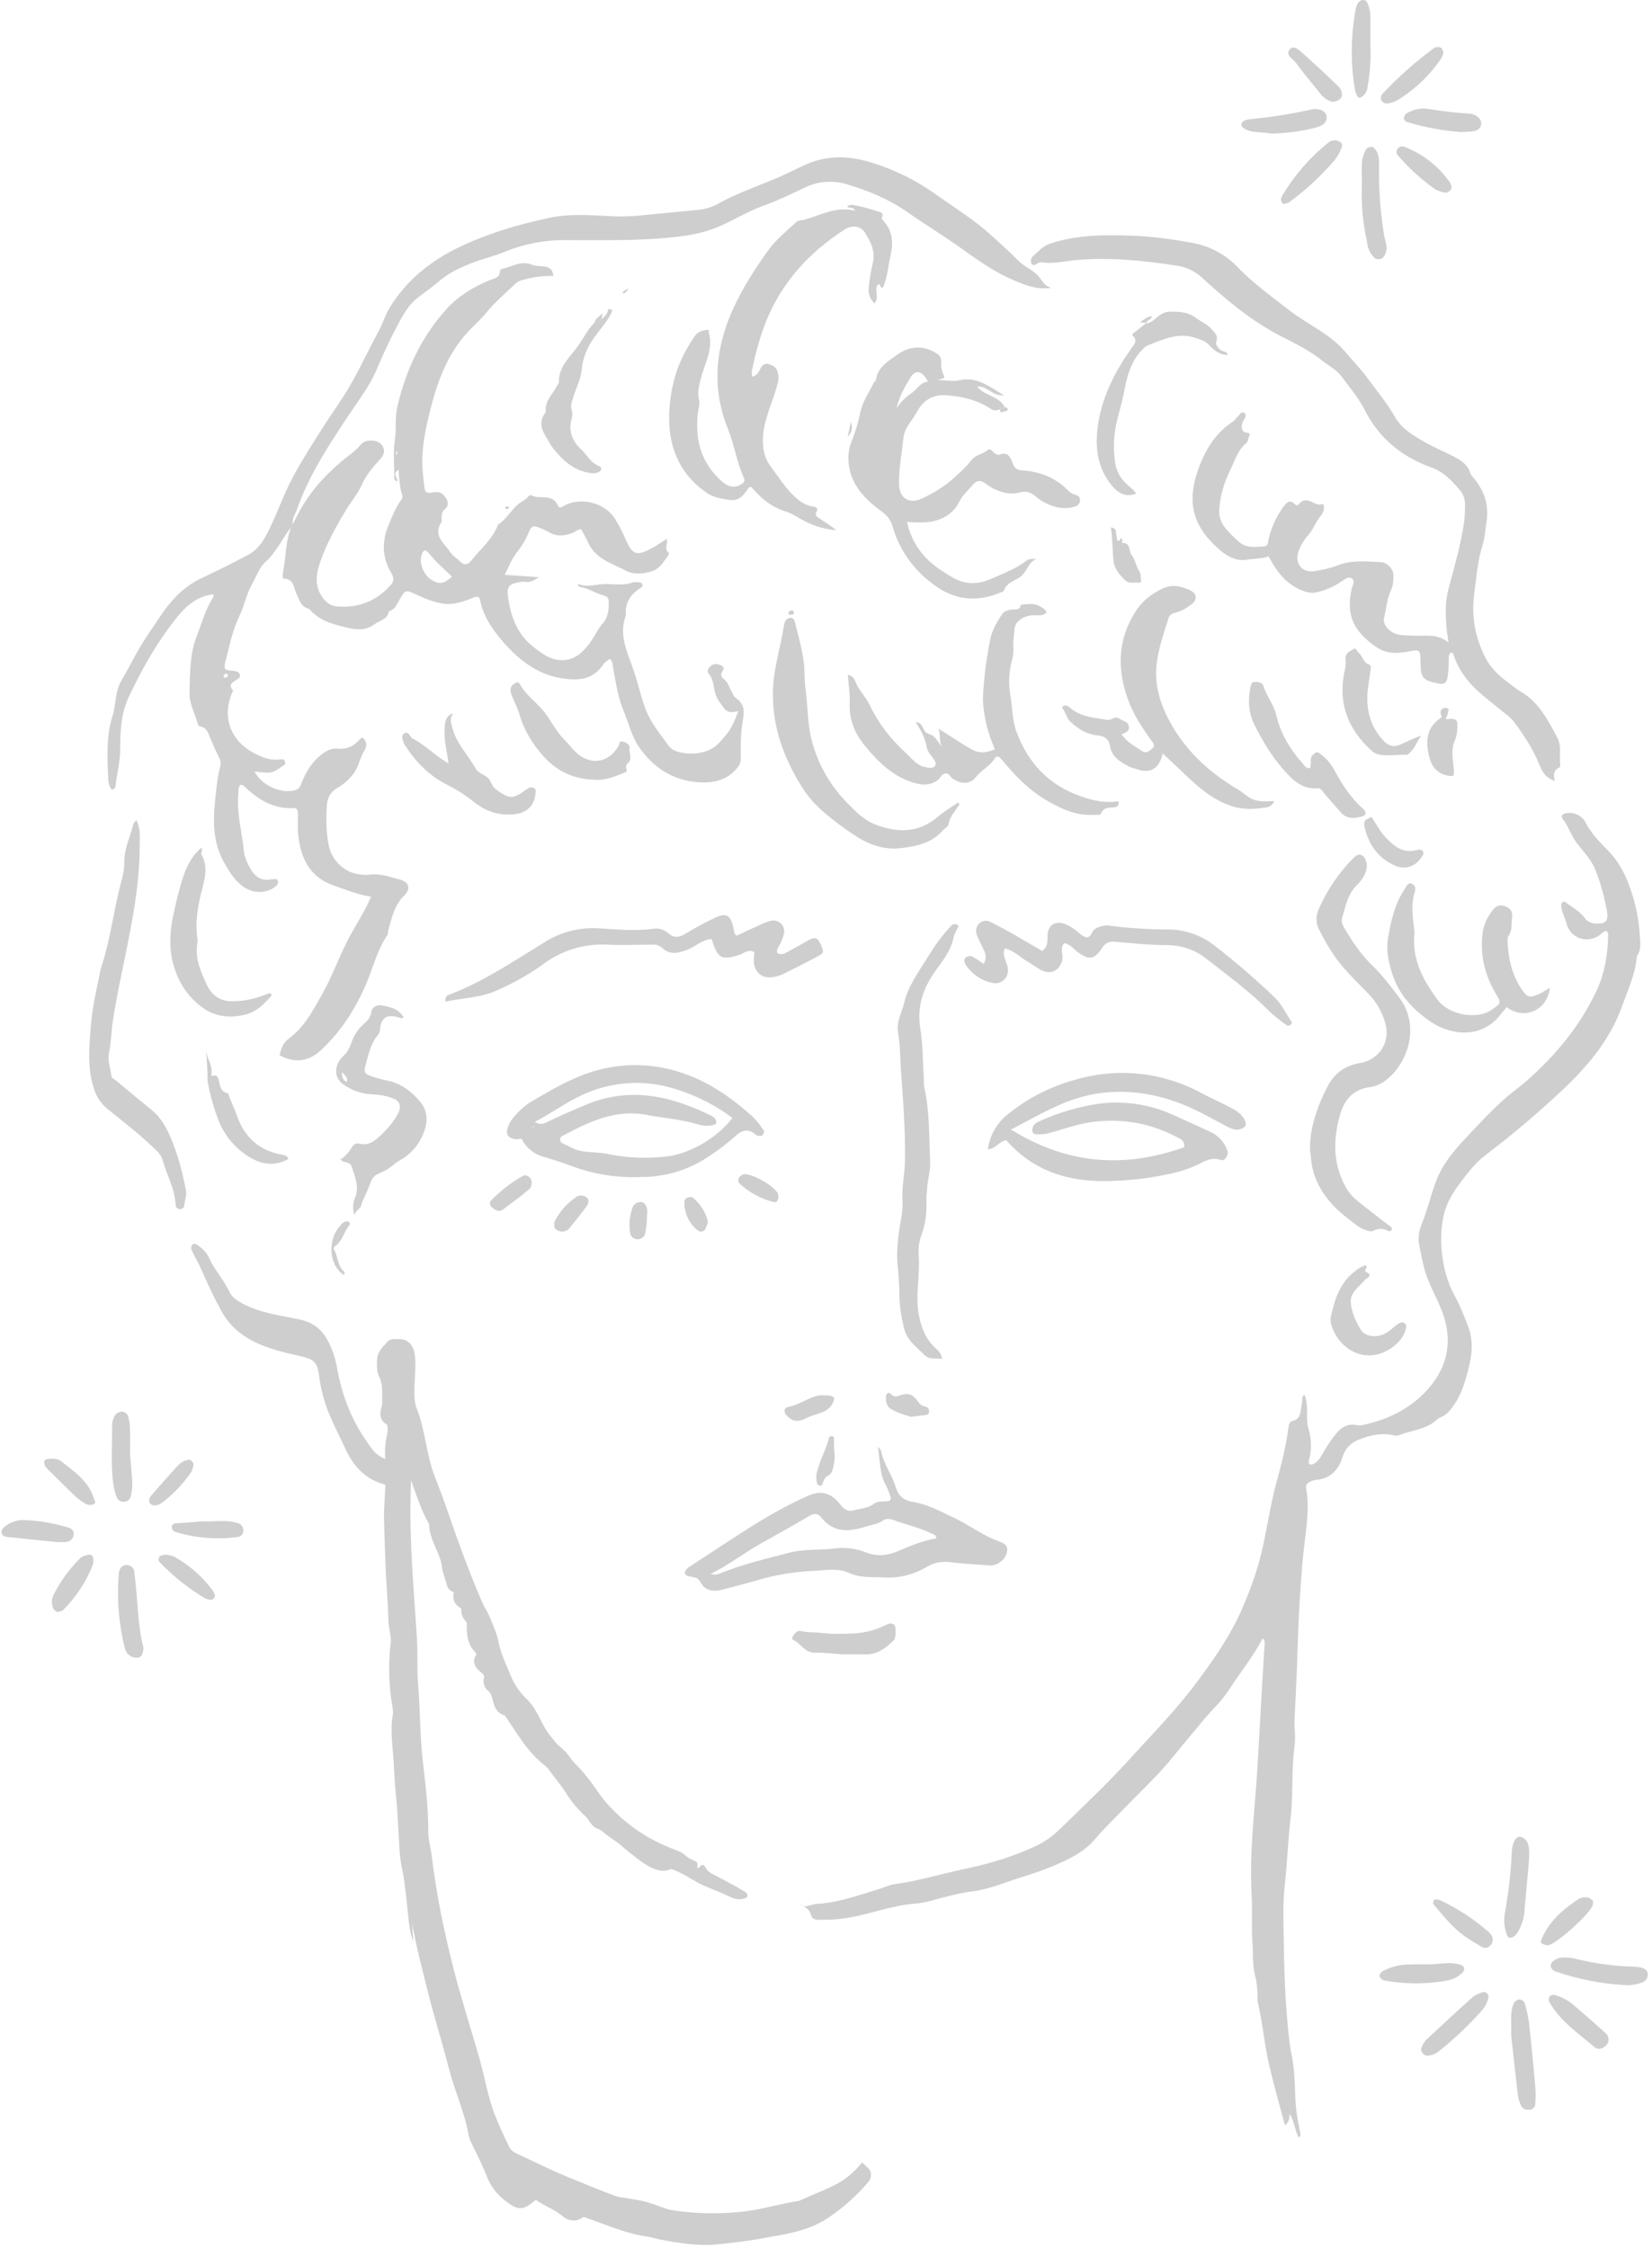 <svg xmlns="http://www.w3.org/2000/svg" fill="none" viewBox="0 0 208 283" height="283" width="208">
<g opacity="0.22">
<path fill="#202024" d="M132.381 36.226C130.676 36.513 129.172 35.926 127.706 35.308C125.523 34.383 123.556 33.075 121.629 31.68C119.228 29.942 116.688 28.398 114.255 26.701C111.944 25.09 109.38 24.027 106.721 23.226C104.937 22.657 103.003 22.796 101.318 23.614C99.615 24.439 97.895 25.256 96.116 25.891C94.058 26.633 92.226 27.824 90.209 28.64C88.6 29.296 86.943 29.606 85.233 29.805C80.558 30.352 75.868 30.224 71.177 30.224C68.529 30.203 65.904 30.715 63.457 31.728C62.062 32.31 60.551 32.63 59.132 33.212C57.797 33.761 56.515 34.356 55.402 35.305C54.553 36.023 53.656 36.686 52.759 37.344C51.239 38.461 50.495 40.135 49.651 41.718C48.758 43.392 48.031 45.151 47.257 46.88C46.465 48.652 45.282 50.21 44.202 51.821C41.569 55.75 38.941 59.683 37.366 64.192C37.188 64.698 36.777 65.132 36.848 66.012C37.309 65.135 37.626 64.463 38.002 63.829C39.491 61.318 41.48 59.256 43.763 57.459C44.305 57.032 44.901 56.622 45.311 56.09C45.794 55.456 46.403 55.418 47.042 55.478C48.158 55.585 48.809 56.768 47.958 57.696C47.019 58.719 46.105 59.772 45.541 61.044C45.047 62.16 44.259 63.056 43.645 64.072C42.31 66.285 41.029 68.546 40.222 71.026C39.759 72.449 39.664 73.838 40.575 75.156C41.023 75.806 41.59 76.258 42.379 76.326C45.047 76.562 47.306 75.716 49.122 73.721C49.577 73.221 49.68 72.817 49.277 72.149C48.146 70.256 48.034 68.271 48.895 66.184C49.375 65.023 49.81 63.862 50.569 62.851C50.625 62.776 50.66 62.688 50.673 62.595C50.686 62.502 50.675 62.408 50.642 62.321C50.324 61.309 50.268 60.25 50.174 59.12C49.33 59.631 50.092 60.115 50.022 60.587C49.712 60.567 49.647 60.294 49.647 60.126C49.647 58.553 49.477 56.986 49.717 55.403C49.929 54.007 49.701 52.559 50.036 51.146C51.12 46.549 53.062 42.377 56.248 38.869C57.722 37.25 59.597 36.11 61.643 35.277C62.193 35.054 62.942 34.985 62.944 34.104C62.944 34.013 63.128 33.868 63.248 33.84C64.478 33.561 65.637 32.764 66.988 33.324C67.423 33.504 67.897 33.483 68.361 33.518C69.075 33.572 69.597 33.868 69.682 34.739C68.42 34.708 67.162 34.864 65.946 35.202C65.584 35.299 65.24 35.393 64.951 35.663C63.641 36.89 62.285 38.059 61.14 39.461C60.442 40.313 59.59 41.033 58.841 41.856C56.148 44.815 54.934 48.442 54.03 52.191C53.472 54.48 53.022 56.816 53.217 59.208C53.263 59.766 53.312 60.317 53.376 60.871C53.516 62.088 53.527 62.127 54.805 61.944C55.502 61.848 55.887 62.303 56.165 62.72C56.399 63.073 56.529 63.706 56.053 64.046C55.578 64.387 55.635 64.835 55.586 65.281C55.571 65.421 55.667 65.6 55.607 65.69C54.434 67.415 55.954 68.382 56.715 69.532C57.012 69.983 57.535 70.278 57.927 70.672C58.442 71.189 58.878 71.133 59.322 70.581C60.501 69.097 62.026 67.872 62.715 66.023C63.863 65.31 64.428 64.006 65.53 63.25C65.834 63.041 66.181 62.904 66.421 62.596C66.526 62.456 66.788 62.27 66.855 62.316C67.9 62.95 69.524 62.038 70.229 63.603C70.476 64.15 70.824 63.742 71.138 63.59C73.267 62.544 76.168 63.311 77.416 65.284C77.907 66.069 78.338 66.891 78.704 67.742C79.626 69.861 80.123 70.069 82.092 68.989C82.697 68.659 83.267 68.266 83.979 67.826C84.094 68.472 83.596 69.081 84.16 69.529C84.221 69.576 84.207 69.822 84.14 69.91C83.564 70.683 83.088 71.595 82.088 71.898C80.972 72.237 79.835 72.383 78.725 71.8C78.027 71.433 77.3 71.125 76.601 70.762C75.51 70.204 74.577 69.469 74.055 68.3C73.793 67.714 73.458 67.162 73.165 66.609C72.713 66.634 72.454 66.938 72.115 67.068C71.076 67.47 70.05 67.593 69.046 66.947C68.806 66.805 68.555 66.683 68.296 66.581C67.06 66.043 66.947 66.087 66.445 67.294C66.113 68.062 65.677 68.781 65.148 69.429C64.488 70.266 64.082 71.234 63.562 72.358L67.858 72.651C67.316 73.013 66.793 73.339 66.135 73.234C65.997 73.21 65.856 73.207 65.717 73.223C63.894 73.502 63.733 73.83 64.043 75.656C64.428 77.939 65.276 79.942 67.123 81.397C68.207 82.254 69.309 83.119 70.833 83.096C72.356 83.074 73.312 82.166 74.149 81.093C74.813 80.239 75.223 79.224 75.962 78.386C76.564 77.711 76.66 76.693 76.646 75.746C76.646 75.327 76.462 75.063 76.025 74.956C74.996 74.702 74.107 74.044 73.037 73.89C72.897 73.871 72.793 73.773 72.773 73.497C74.029 74.014 75.247 73.467 76.434 73.515C77.592 73.561 78.687 73.682 79.792 73.279C79.931 73.256 80.073 73.259 80.21 73.287C80.49 73.301 80.817 73.266 80.893 73.617C80.95 73.883 80.692 73.974 80.495 74.106C79.396 74.851 78.733 75.847 78.789 77.229C78.806 77.321 78.806 77.415 78.789 77.508C77.839 80.054 79.097 82.282 79.845 84.565C80.349 86.107 80.696 87.69 81.265 89.216C81.928 90.997 83.132 92.396 84.205 93.893C84.429 94.193 84.739 94.419 85.093 94.54C86.571 95.087 89.172 95.073 90.632 93.414C91.847 92.035 92.132 91.711 92.957 89.515C92.26 89.685 91.615 89.779 91.144 89.115C90.777 88.597 90.379 88.155 90.136 87.51C89.8 86.616 89.916 85.577 89.231 84.791C88.917 84.433 89.214 84.083 89.491 83.829C89.891 83.46 90.372 83.575 90.796 83.756C91.156 83.908 91.2 84.175 90.936 84.532C90.839 84.668 90.799 84.836 90.822 85.001C90.846 85.167 90.932 85.317 91.063 85.421C91.702 85.85 91.808 86.576 92.169 87.156C92.309 87.39 92.406 87.714 92.617 87.845C93.733 88.562 93.747 89.487 93.525 90.708C93.246 92.263 93.246 93.885 93.271 95.475C93.282 96.033 93.09 96.336 92.802 96.683C91.633 98.099 90.064 98.552 88.309 98.487C84.897 98.357 82.292 96.722 80.414 93.965C79.509 92.637 79.159 91.009 78.535 89.529C77.766 87.724 77.522 85.779 77.161 83.869C77.104 83.561 77.154 83.201 76.759 82.951C76.508 83.156 76.155 83.326 75.974 83.607C74.684 85.612 72.731 85.7 70.709 85.377C67.564 84.872 65.215 82.979 63.224 80.652C61.961 79.175 60.852 77.547 60.452 75.571C60.344 75.04 60.061 75.047 59.643 75.214C58.387 75.718 57.132 76.191 55.736 75.972C54.574 75.789 53.516 75.358 52.462 74.864C51.024 74.187 51.032 74.219 50.251 75.577C49.938 76.121 49.693 76.763 48.965 76.937C48.806 77.987 47.818 78.082 47.151 78.579C46.087 79.371 44.947 79.292 43.822 79.031C42.023 78.612 40.195 78.162 38.922 76.638C37.858 76.393 37.687 75.475 37.294 74.652C36.966 73.963 37.003 72.868 35.748 72.838C35.495 72.838 35.6 72.201 35.671 71.825C36.011 70.024 35.96 68.153 36.648 66.391C35.87 67.323 35.364 68.394 34.647 69.321C34.308 69.762 34.022 70.232 33.58 70.592C32.628 71.365 32.295 72.561 31.715 73.565C31.017 74.77 30.79 76.216 30.162 77.498C29.302 79.253 28.924 81.185 28.432 83.067C28.112 84.286 28.184 84.346 29.442 84.447C29.808 84.476 30.074 84.558 30.198 84.913C30.322 85.267 30.036 85.398 29.808 85.549C29.308 85.879 28.68 86.159 29.336 86.903C29.376 86.948 29.245 87.143 29.196 87.268C27.941 90.271 29.044 93.236 31.941 94.77C32.986 95.328 34.033 95.766 35.255 95.584C35.541 95.54 35.823 95.563 35.9 95.931C35.977 96.299 35.716 96.323 35.481 96.489C34.255 97.351 34.272 97.375 32.031 97.106C32.969 98.843 35.248 99.909 37.069 99.498C37.607 99.377 37.787 99.037 37.965 98.572C38.483 97.213 39.22 95.997 40.371 95.055C41.014 94.53 41.748 94.143 42.525 94.226C43.732 94.355 44.583 93.908 45.315 93.039C45.418 92.951 45.536 92.88 45.663 92.831C46.232 93.4 46.253 93.891 45.802 94.617C45.331 95.38 45.201 96.334 44.686 97.128C44.112 97.979 43.348 98.685 42.454 99.19C41.558 99.726 41.198 100.487 41.142 101.488C41.056 103.162 41.056 104.814 41.403 106.47C41.791 108.325 43.393 109.871 45.31 110.067C45.726 110.125 46.147 110.134 46.565 110.094C47.902 109.915 49.127 110.397 50.368 110.723C51.548 111.033 51.749 111.889 50.886 112.731C49.658 113.926 49.336 115.521 48.892 117.074C48.831 117.284 48.892 117.528 48.753 117.736C47.508 119.562 47.002 121.709 46.161 123.71C44.817 126.91 42.978 129.783 40.441 132.163C38.906 133.605 37.14 133.886 35.202 132.832C35.384 132.044 35.621 131.266 36.343 130.747C38.246 129.371 39.311 127.351 40.431 125.385C41.674 123.208 42.545 120.849 43.651 118.604C44.591 116.696 45.847 114.956 46.713 112.869C45.074 112.613 43.574 112.009 42.048 111.474C39.171 110.49 37.976 108.283 37.595 105.494C37.455 104.489 37.507 103.455 37.507 102.435C37.507 102.004 37.448 101.693 36.927 101.718C34.484 101.829 32.574 100.712 30.882 99.092C30.783 98.994 30.674 98.906 30.555 98.833C30.47 98.802 30.38 98.786 30.289 98.785C29.936 99.111 30.053 99.55 30.01 99.954C29.782 102.383 30.463 104.726 30.707 107.108C30.788 107.891 31.126 108.629 31.514 109.321C32.088 110.341 32.892 110.937 34.134 110.691C34.272 110.668 34.412 110.653 34.552 110.646C34.745 110.635 34.936 110.665 34.987 110.882C35.014 110.971 35.017 111.066 34.996 111.157C34.976 111.248 34.932 111.332 34.87 111.401C34.033 112.311 32.436 112.517 31.275 111.975C29.828 111.301 29.076 110.034 28.319 108.753C26.953 106.447 26.784 103.905 27.033 101.34C27.192 99.685 27.324 98.013 27.743 96.39C27.843 96.001 27.751 95.683 27.573 95.333C27.206 94.611 26.889 93.864 26.561 93.123C26.25 92.425 26.143 91.56 25.141 91.429C25.05 91.417 24.944 91.239 24.911 91.121C24.531 89.773 23.795 88.554 23.857 87.049C23.945 84.727 23.878 82.389 24.729 80.189C25.364 78.548 25.819 76.828 26.761 75.313C26.851 75.167 26.973 75.006 26.84 74.811C24.521 75.066 23.084 76.638 21.787 78.325C19.555 81.234 17.772 84.42 16.207 87.745C15.191 89.901 15.149 92.145 15.131 94.41C15.117 95.992 14.703 97.503 14.521 99.053C14.505 99.118 14.474 99.178 14.432 99.229C14.389 99.279 14.335 99.32 14.275 99.348C14.056 99.434 13.931 99.268 13.867 99.085C13.755 98.831 13.679 98.563 13.641 98.287C13.513 95.55 13.336 92.789 14.164 90.137C14.626 88.661 14.459 87.068 15.294 85.655C16.095 84.3 16.788 82.88 17.593 81.521C18.398 80.162 19.314 78.871 20.187 77.562C21.549 75.514 23.196 73.774 25.453 72.734C27.391 71.841 29.286 70.868 31.173 69.881C32.593 69.14 33.288 67.89 33.943 66.544C34.876 64.627 35.589 62.616 36.543 60.705C37.52 58.752 38.696 56.919 39.845 55.072C40.875 53.417 41.981 51.812 43.054 50.189C44.827 47.516 46.101 44.574 47.63 41.77C48.188 40.751 48.5 39.634 49.111 38.649C51.228 35.234 54.234 32.83 57.808 31.115C61.417 29.381 65.25 28.256 69.143 27.423C71.497 26.919 73.951 27.049 76.364 27.18C77.66 27.272 78.962 27.264 80.257 27.155C82.797 26.899 85.339 26.668 87.881 26.422C88.762 26.346 89.617 26.085 90.392 25.658C93.412 23.967 96.751 23.034 99.818 21.484C100.356 21.212 100.904 20.962 101.453 20.716C104.232 19.471 107.034 19.6 109.876 20.51C112.671 21.383 115.312 22.689 117.703 24.38C120.107 26.104 122.664 27.65 124.849 29.655C125.968 30.691 127.122 31.682 128.18 32.784C128.977 33.621 130.164 33.975 130.89 34.93C131.283 35.453 131.615 36.072 132.381 36.226ZM56.907 72.582C55.91 71.626 54.865 70.718 53.997 69.634C53.578 69.102 53.288 69.193 53.076 69.858C52.745 70.892 53.334 72.37 54.323 72.986C55.312 73.603 55.895 73.511 56.903 72.582H56.907ZM50.008 57.084L49.948 56.735C49.916 56.805 49.892 56.879 49.874 56.954C49.852 57.04 49.855 57.13 49.883 57.215C49.925 57.301 49.989 57.259 50.008 57.084ZM28.691 85.062C28.654 84.922 28.594 84.754 28.443 84.783C28.38 84.807 28.322 84.845 28.274 84.893C28.226 84.941 28.188 84.999 28.164 85.062C28.101 85.221 28.192 85.33 28.38 85.292C28.513 85.26 28.652 85.227 28.691 85.062Z"></path>
<path fill="#202024" d="M51.775 240.029L52.031 244.424C51.763 243.672 51.584 242.887 51.497 242.088C51.296 240.305 51.146 238.514 50.895 236.738C50.754 235.742 50.495 234.769 50.383 233.756C50.312 233.118 50.279 232.481 50.245 231.843C50.055 228.162 49.76 224.49 49.741 220.795C49.729 218.574 49.882 216.362 49.982 214.146C50 213.727 50.063 213.314 50.039 212.9C49.771 208.319 49.883 203.742 49.788 199.163C49.71 195.601 49.688 192.04 49.628 188.479C49.607 187.238 49.609 187.147 48.51 186.876C46.028 186.261 44.479 184.577 43.4 182.189C42.837 180.945 42.204 179.738 41.654 178.484C40.91 176.808 40.412 175.021 40.178 173.184C39.941 171.349 39.439 171.076 37.793 170.698C35.367 170.139 32.906 169.604 30.742 168.152C29.557 167.372 28.567 166.292 27.861 165.007C27.08 163.57 26.367 162.085 25.697 160.586C25.361 159.784 24.985 159.003 24.57 158.245C24.411 157.976 24.29 157.671 24.147 157.386C24.077 157.267 24.051 157.124 24.073 156.986C24.096 156.847 24.166 156.723 24.27 156.637C24.463 156.46 24.698 156.611 24.864 156.724C25.456 157.122 26.007 157.629 26.301 158.293C26.997 159.848 28.161 161.064 28.886 162.601C29.21 163.292 29.807 163.685 30.507 164.065C32.829 165.326 35.365 165.578 37.832 166.11C39.398 166.453 40.525 167.327 41.27 168.765C41.811 169.772 42.195 170.867 42.407 172.005C42.98 175.369 44.128 178.46 46.03 181.242C47.213 182.981 47.414 183.247 49.366 184.025C49.324 183.296 49.296 182.625 49.245 181.955C49.037 179.469 48.969 176.973 49.042 174.481C49.084 172.995 48.741 171.547 48.439 170.109C48.258 169.235 48.862 168.486 49.737 168.554C51.457 168.686 51.031 169.013 51.671 170.565C52.445 172.434 51.229 175.564 51.795 177.503C52.766 180.809 53.768 184.947 55.04 188.147C55.774 189.997 56.578 192.465 57.043 194.388C57.481 196.275 58.488 197.971 59.229 199.747C59.806 201.097 60.654 202.101 61.037 203.512C61.782 206.253 62.607 208.829 63.794 211.346C64.475 212.791 66.21 214.195 66.991 215.579C68.883 218.931 71.831 221.012 74.181 224.006C74.821 224.822 75.356 225.724 76.013 226.52C78.499 229.531 81.592 231.588 85.123 232.886C86.471 233.379 85.918 233.497 87.215 234.13C87.514 234.276 87.913 234.304 87.804 234.853C87.776 234.994 87.845 235.313 88.056 235.034C88.473 234.48 88.691 234.821 88.913 235.203C89.156 235.629 89.564 235.804 89.943 236.007C91.21 236.686 92.609 237.388 93.828 238.143C94.025 238.271 94.162 238.438 94.082 238.707C94.018 238.92 93.836 238.934 93.669 238.983C92.905 239.215 92.222 238.933 91.558 238.596C90.348 237.993 89.006 237.615 87.817 236.951C85.949 235.886 85.627 235.572 83.595 234.952C81.125 234.221 79.02 232.824 76.927 231.359C74.36 229.566 72.447 227.085 70.492 224.59C68.012 221.424 65.824 218.05 63.559 214.718C62.662 213.4 62.072 211.903 61.442 210.438C60.376 207.961 59.624 205.384 58.844 202.774C57.974 199.866 51.897 185.296 51.05 182.381C50.929 181.961 51.369 196.03 50.853 195.832C50.953 197.546 51.102 199.553 51.17 201.248C51.254 203.372 51.636 204.753 51.628 206.878C51.624 208.271 51.661 209.649 51.742 211.033C51.932 214.407 52.387 215.874 52.351 219.242C52.32 222.197 52.813 225.413 52.885 228.373C53.005 233.335 54.787 238.053 55.34 242.97C55.796 247.016 58.252 250.636 58.466 254.707C58.569 256.703 59.613 258.752 59.751 260.719C59.92 263.144 61.256 265.908 61.915 268.136C62.144 268.91 62.446 270.12 63.205 270.188C64.461 270.302 63.796 271.081 64.89 271.779C66.774 272.975 68.205 273.838 70.295 274.526C71.282 274.852 72.512 274.79 73.43 275.282C76.097 276.717 79.331 276.444 82.139 277.396C83.16 277.742 84.175 278.21 85.222 278.344C87.14 278.587 89.009 279.122 90.923 279.366C92.887 279.618 93.171 278.127 95.144 278.279C97.841 278.488 100.121 277.196 102.651 276.138C103.929 275.604 105.197 275.068 106.365 274.296C106.824 273.989 107.318 273.967 107.836 273.888C107.859 274.608 107.385 274.871 107.032 275.155C103.241 278.2 99.089 280.404 94.247 280.359C91.255 280.331 90.525 281.061 87.58 280.252C86.878 280.059 85.934 280.794 85.217 280.682C83.943 280.481 82.764 280.197 81.522 279.943C79.41 279.515 75.782 278.01 73.699 277.48C72.433 277.158 72.751 278.38 71.548 277.888C70.706 277.544 68.279 275.182 67.425 275.096C65.6 274.914 66.162 276.265 64.591 275.471C62.955 274.644 64.409 275.804 62.908 274.719C61.496 273.706 62.117 273.457 61.289 271.857C61.593 271.56 59.502 268.522 59.815 268.265C59.025 266.91 59.938 267.153 59.113 265.791L58.177 263.462C57.897 261.958 57.864 261.822 57.434 260.358L56.908 258.578C56.645 256.644 56.158 254.769 55.918 252.85C55.614 250.425 53.245 248.623 52.827 246.208C52.551 244.617 52.476 242.989 52.263 241.386C52.203 240.922 52.316 240.331 51.763 240.056C52.048 238.424 51.659 236.83 51.512 235.228C51.272 232.606 50.96 229.995 50.981 227.354C50.992 226.03 50.842 224.705 50.764 223.38L50.505 223.388C50.502 223.835 50.477 224.284 50.497 224.73C50.557 226.158 50.646 227.587 50.701 229.015C50.841 232.707 51.268 236.372 51.775 240.029ZM50.69 214.441C51 215.442 50.106 216.461 50.855 217.738C50.681 216.435 51.107 215.434 50.69 214.441ZM50.651 220.029C50.563 220.731 50.407 221.437 50.666 222.349C50.916 221.435 50.631 220.732 50.651 220.029ZM50.477 218.118C50.454 218.65 50.293 219.027 50.641 219.347C50.681 219.383 50.79 219.337 50.867 219.326C50.829 218.991 50.794 218.657 50.752 218.324C50.756 218.299 50.698 218.28 50.477 218.118Z"></path>
<path fill="#202024" d="M163.513 269.049C163.047 268.159 162.989 267.11 162.387 266.076C162.355 266.699 162.278 267.165 161.787 267.505C161.085 264.963 160.386 262.431 159.786 259.868C159.185 257.306 158.994 254.647 158.372 252.08C158.333 251.899 158.319 251.712 158.329 251.527C158.353 250.511 158.239 249.497 157.991 248.513C157.695 247.27 157.788 245.928 157.697 244.631C157.552 242.583 157.705 240.524 157.59 238.481C157.277 233.053 158.018 227.682 158.334 222.289C158.542 218.801 158.723 215.313 158.924 211.823C159.011 210.285 159.124 208.746 159.206 207.217C159.222 206.916 159.343 206.576 158.982 206.217C157.816 208.502 156.201 210.423 154.853 212.533C154.304 213.387 153.671 214.18 152.964 214.899C151.843 216.05 150.863 217.341 149.822 218.557C148.513 220.086 147.302 221.712 145.918 223.177C144.402 224.781 142.821 226.316 141.281 227.9C140.096 229.116 138.88 230.309 137.776 231.598C136.878 232.646 135.769 233.365 134.602 233.962C132.658 234.957 130.606 235.675 128.522 236.32C126.536 236.938 124.613 237.793 122.529 238.06C120.774 238.285 119.066 238.732 117.364 239.221C116.577 239.437 115.772 239.578 114.96 239.641C112.332 239.874 109.851 240.813 107.277 241.308C105.899 241.571 104.497 241.686 103.096 241.651C102.688 241.64 102.252 241.582 102.127 241.064C101.941 240.297 101.339 240.014 100.699 239.69C101.419 240.27 102.078 239.681 102.755 239.652C105.407 239.536 107.893 238.625 110.411 237.87C111.191 237.636 111.95 237.26 112.746 237.152C115.665 236.75 118.486 235.88 121.359 235.273C124.595 234.591 127.777 233.669 130.769 232.192C131.874 231.647 132.835 230.847 133.721 229.977C136.572 227.184 139.482 224.452 142.171 221.489C145.043 218.322 148.059 215.273 150.621 211.832C152.766 208.947 154.848 206.012 156.316 202.669C157.342 200.331 158.231 197.926 158.826 195.461C159.518 192.585 159.895 189.622 160.675 186.758C161.31 184.425 161.917 182.092 162.228 179.686C162.272 179.345 162.371 178.934 162.675 178.877C163.935 178.631 163.676 177.526 163.919 176.708C164.028 176.343 163.794 175.875 164.233 175.553C164.854 176.961 164.339 178.458 164.743 179.831C165.146 181.138 165.166 182.539 164.799 183.858C164.684 184.275 164.982 184.471 165.374 184.277C165.882 184.026 166.201 183.568 166.473 183.072C166.967 182.18 167.533 181.331 168.164 180.536C168.869 179.649 169.718 179.133 170.885 179.393C171.106 179.436 171.333 179.432 171.552 179.381C174.889 178.673 177.884 177.17 180.083 174.51C182.105 172.063 182.834 169.16 181.849 165.898C181.253 163.92 180.136 162.209 179.508 160.266C179.13 159.111 178.945 157.92 178.696 156.741C178.506 155.842 178.662 154.919 179.031 154.014C179.73 152.299 180.139 150.476 180.789 148.737C181.592 146.579 183.005 144.901 184.514 143.291C186.232 141.459 187.938 139.6 189.844 137.97C190.643 137.291 191.513 136.677 192.298 135.98C195.875 132.82 198.901 129.169 200.976 124.807C202.032 122.593 202.451 120.117 202.476 117.617C202.479 117.492 202.393 117.368 202.328 117.193C201.81 117.197 201.553 117.654 201.178 117.862C199.553 118.764 197.665 117.996 197.209 116.159C197.03 115.435 196.61 114.796 196.57 114.04C196.559 113.845 196.562 113.656 196.742 113.554C196.921 113.452 197.036 113.492 197.211 113.631C197.987 114.249 198.897 114.691 199.503 115.527C199.854 116.01 200.344 116.214 200.914 116.252C202.158 116.336 202.549 115.921 202.319 114.659C202.01 112.868 201.517 111.117 200.846 109.434C200.316 108.13 199.305 107.151 198.486 106.053C197.78 105.113 197.472 103.958 196.731 103.049C196.506 102.773 196.682 102.459 197.114 102.375C198.085 102.188 199.144 102.57 199.654 103.565C200.379 104.986 201.506 106.075 202.553 107.157C203.927 108.575 204.725 110.241 205.33 112.03C205.972 113.875 206.354 115.805 206.465 117.761C206.509 118.646 206.705 119.522 206.113 120.306C206.064 120.371 206.076 120.486 206.068 120.585C205.865 122.702 204.971 124.577 204.272 126.546C202.722 130.906 199.896 134.216 196.676 137.247C193.636 140.109 190.45 142.803 187.133 145.318C186.115 146.089 185.244 147.068 184.455 148.092C183.313 149.577 182.206 151.051 181.77 152.999C181.459 154.429 181.373 155.9 181.516 157.357C181.701 159.399 182.192 161.395 183.209 163.203C183.871 164.376 184.327 165.647 184.82 166.898C185.417 168.407 185.418 169.978 185.056 171.56C184.602 173.562 184.086 175.528 182.819 177.196C182.415 177.727 181.986 178.171 181.371 178.409C181.24 178.449 181.117 178.515 181.01 178.603C179.657 179.958 177.78 179.995 176.153 180.656C175.947 180.731 175.723 180.736 175.515 180.671C173.971 180.332 172.512 180.631 171.046 181.23C169.972 181.669 169.348 182.392 169.011 183.472C168.487 185.15 167.414 186.133 165.666 186.285C165.398 186.323 165.137 186.407 164.895 186.533C164.584 186.68 164.383 186.939 164.452 187.314C164.961 190.116 164.361 192.866 164.091 195.633C163.683 199.858 163.473 204.095 163.347 208.338C163.276 210.998 163.128 213.642 162.996 216.293C162.94 217.456 163.153 218.61 162.995 219.78C162.587 222.771 162.844 225.802 162.499 228.801C162.171 231.66 162.071 234.543 161.75 237.408C161.54 239.249 161.591 241.129 161.614 242.991C161.67 247.603 161.79 252.213 162.331 256.797C162.407 257.442 162.5 258.089 162.638 258.722C163.105 260.87 162.98 263.067 163.171 265.236C163.265 266.297 163.513 267.347 163.695 268.396C163.717 268.615 163.848 268.84 163.513 269.049Z"></path>
<path fill="#202024" d="M159.724 70.033C158.827 70.372 157.898 70.291 156.997 70.451C155.718 70.672 154.54 70.05 153.677 69.31C150.307 66.428 149.297 63.409 150.898 58.995C151.767 56.594 153.056 54.472 155.271 53.041C155.497 52.901 155.637 52.622 155.84 52.438C156.09 52.213 156.317 51.679 156.696 52.01C157.074 52.34 156.602 52.785 156.471 53.103C156.238 53.67 156.281 54.359 156.889 54.451C157.385 54.524 157.448 54.564 157.251 54.981C157.134 55.23 157.136 55.594 156.952 55.74C155.845 56.632 155.492 57.964 154.908 59.154C154.127 60.746 153.597 62.416 153.513 64.214C153.47 64.958 153.696 65.694 154.15 66.286C154.677 67.005 155.319 67.6 155.978 68.187C156.926 69.024 158.057 68.853 159.161 68.779C159.645 68.746 159.639 68.271 159.719 67.925C160.047 66.425 160.688 65.011 161.602 63.777C162.021 63.219 162.429 62.847 163.043 63.469C163.301 63.73 163.437 63.581 163.584 63.406C164.064 62.848 164.574 62.897 165.2 63.191C165.632 63.395 166.096 63.671 166.595 63.413C166.685 63.651 166.711 63.908 166.669 64.159C166.627 64.41 166.52 64.646 166.358 64.842C165.651 65.656 165.337 66.71 164.599 67.501C164.104 68.06 163.728 68.713 163.494 69.422C162.958 70.915 163.942 72.148 165.524 71.89C166.479 71.733 167.454 71.541 168.349 71.184C170.153 70.463 172.002 70.679 173.844 70.753C174.654 70.785 175.451 71.63 175.444 72.414C175.444 73.052 175.398 73.754 175.132 74.311C174.618 75.387 174.574 76.555 174.278 77.669C173.999 78.733 175.106 79.836 176.51 79.948C177.487 80.026 178.463 80.029 179.43 80.015C180.455 79.999 181.437 80.101 182.382 80.887C182.279 80.128 182.173 79.539 182.124 78.945C181.993 77.339 181.931 75.8 182.371 74.15C183.116 71.359 183.932 68.554 184.348 65.67C184.455 64.927 184.438 64.19 184.456 63.449C184.462 62.789 184.221 62.15 183.781 61.658C182.792 60.485 181.735 59.387 180.231 58.847C176.503 57.508 173.636 55.176 171.824 51.593C171.047 50.058 169.907 48.748 168.894 47.368C168.273 46.531 167.327 46.072 166.535 45.436C164.903 44.12 163.017 43.211 161.165 42.257C157.499 40.366 154.383 37.738 151.372 34.974C150.483 34.149 149.364 33.614 148.163 33.44C143.939 32.788 139.708 32.356 135.411 32.742C133.995 32.87 132.575 33.257 131.126 33.013C130.701 32.94 130.429 33.498 129.948 33.313C129.829 33.138 129.78 32.924 129.812 32.715C129.845 32.506 129.955 32.317 130.121 32.185C130.769 31.643 131.27 30.984 132.188 30.676C135.614 29.526 139.131 29.546 142.651 29.67C145.105 29.757 147.534 30.11 149.964 30.539C152.22 30.907 154.292 32.005 155.863 33.664C157.831 35.704 160.134 37.35 162.371 39.086C164.668 40.869 167.443 42.003 169.367 44.278C170.282 45.359 171.278 46.38 172.117 47.519C173.315 49.15 174.628 50.7 175.631 52.477C176.485 53.984 177.978 54.836 179.426 55.666C180.55 56.312 181.755 56.813 182.913 57.404C183.863 57.891 184.787 58.405 185.12 59.557C185.204 59.849 185.486 60.087 185.688 60.341C186.959 61.941 187.502 63.731 187.149 65.771C186.988 66.685 186.974 67.642 186.693 68.514C186.034 70.548 185.903 72.646 185.62 74.74C185.232 77.615 185.738 80.264 187.026 82.796C187.644 84.012 188.616 84.952 189.703 85.768C190.296 86.213 190.865 86.704 191.503 87.078C193.799 88.419 194.908 90.679 196.094 92.886C196.676 93.967 196.266 95.161 196.45 96.29C196.454 96.357 196.441 96.425 196.413 96.487C196.385 96.548 196.343 96.602 196.289 96.644C195.609 96.945 195.558 97.53 195.761 98.289C194.547 97.914 194.131 97.033 193.808 96.23C193.025 94.263 191.864 92.544 190.621 90.863C190.228 90.329 189.688 89.966 189.188 89.554C188.188 88.727 187.146 87.947 186.181 87.082C184.712 85.765 183.566 84.21 182.972 82.293C182.951 82.226 182.832 82.188 182.753 82.134C182.449 82.261 182.413 82.492 182.411 82.805C182.419 83.546 182.38 84.287 182.293 85.023C182.153 86.04 181.874 86.21 180.897 86C179.165 85.623 178.877 85.264 178.854 83.454C178.831 81.675 178.843 81.732 177.171 82.039C175.847 82.283 174.554 82.3 173.311 81.459C170.214 79.366 169.495 77.187 170.189 74.127C170.286 73.695 170.649 73.131 170.24 72.827C169.78 72.485 169.285 72.939 168.865 73.212C167.956 73.829 166.943 74.277 165.875 74.536C165.357 74.668 164.812 74.64 164.31 74.457C162.074 73.726 160.789 72.028 159.724 70.033Z"></path>
<path fill="#202024" d="M94.754 47.427C95.124 47.261 95.412 47.095 95.606 46.659C96.043 45.671 96.524 45.569 97.42 46.124C97.95 46.451 98.118 47.341 97.978 47.98C97.458 50.37 96.187 52.544 96.064 55.051C95.997 56.409 96.212 57.61 97.041 58.715C97.932 59.899 98.702 61.165 99.764 62.228C100.532 62.998 101.319 63.635 102.424 63.775C102.762 63.818 103.024 64.047 102.862 64.309C102.465 64.952 102.975 65.109 103.327 65.349C103.992 65.805 104.673 66.237 105.311 66.744C103.697 66.613 102.134 66.114 100.743 65.284C100.15 64.93 99.534 64.57 98.879 64.368C97.081 63.81 95.735 62.646 94.582 61.279C94.415 61.332 94.295 61.331 94.256 61.387C93.662 62.247 93.168 63.123 91.81 62.921C90.791 62.773 89.878 62.642 88.97 62.023C86.206 60.132 84.705 57.473 84.341 54.269C84.115 52.271 84.316 50.213 84.778 48.202C85.24 46.19 86.121 44.36 87.247 42.642C87.798 41.805 87.999 41.694 89.151 41.493C89.359 41.564 89.193 41.715 89.224 41.813C89.873 43.922 88.718 45.72 88.247 47.642C88.023 48.543 87.779 49.397 88.016 50.357C88.14 50.863 87.927 51.454 87.865 52.006C87.491 55.34 88.271 58.274 90.86 60.568C91.566 61.194 92.335 61.525 93.268 60.999C93.642 60.788 93.858 60.58 93.65 60.127C92.742 58.137 92.447 55.957 91.628 53.922C89.535 48.711 90.093 43.569 92.454 38.55C93.625 36.062 95.104 33.77 96.704 31.543C97.692 30.169 98.991 29.122 100.213 27.987C100.57 27.655 100.982 27.754 101.346 27.648C103.369 27.055 105.294 25.936 107.661 26.515C107.403 25.944 106.895 26.328 106.657 25.957C107.075 25.695 107.494 25.798 107.866 25.879C108.723 26.064 109.568 26.297 110.399 26.576C110.743 26.694 111.417 26.716 111 27.443C110.969 27.496 111.118 27.674 111.208 27.771C112.392 29.051 112.495 30.499 112.13 32.155C111.831 33.509 111.734 34.904 111.187 36.165C110.733 36.336 110.941 35.696 110.558 35.778C109.99 36.455 110.802 37.416 110.101 38.176C109.471 37.585 109.292 36.86 109.387 36.084C109.503 35.066 109.676 34.056 109.903 33.058C110.249 31.599 109.608 30.407 108.893 29.276C108.335 28.391 107.229 28.315 106.3 28.917C102.045 31.677 98.691 35.24 96.674 39.938C95.779 42.023 95.182 44.213 94.721 46.434C94.655 46.751 94.595 47.081 94.754 47.427Z"></path>
<path fill="#202024" d="M125.884 51.54C125.5 51.635 125.206 51.776 124.748 51.471C123.094 50.368 121.195 49.908 119.231 49.755C117.6 49.626 116.347 50.257 115.527 51.708C115.207 52.273 114.856 52.819 114.475 53.346C114.082 53.87 113.831 54.486 113.745 55.136C113.547 57.069 113.165 58.99 113.199 60.942C113.228 62.725 114.482 63.507 116.102 62.743C117.572 62.045 118.973 61.208 120.174 60.101C120.92 59.41 121.682 58.735 122.311 57.917C122.823 57.249 123.748 57.171 124.383 56.642C124.57 56.487 124.848 56.623 124.991 56.821C125.206 57.115 125.63 57.32 125.82 57.239C126.964 56.762 127.276 57.705 127.511 58.34C127.76 59.012 128.13 59.167 128.722 59.208C130.98 59.363 132.954 60.148 134.548 61.808C134.787 62.027 135.073 62.188 135.385 62.278C135.722 62.391 135.986 62.511 135.986 62.919C135.992 63.108 135.934 63.294 135.821 63.446C135.707 63.598 135.546 63.707 135.362 63.756C134.608 63.994 133.802 64.02 133.034 63.83C132.039 63.589 131.116 63.114 130.343 62.443C129.734 61.918 129.112 61.783 128.292 62.002C127.141 62.31 126.014 61.964 124.962 61.444C124.639 61.261 124.331 61.053 124.04 60.823C123.524 60.463 123.027 60.412 122.582 60.928C121.943 61.67 121.219 62.257 120.736 63.235C120.082 64.564 118.702 65.459 117.094 65.682C116.18 65.809 115.252 65.765 114.203 65.702C114.598 67.564 115.553 69.26 116.939 70.564C117.807 71.401 118.839 72.033 119.88 72.656C121.509 73.633 123.169 73.594 124.811 72.852C126.325 72.169 127.918 71.617 129.243 70.568C129.645 70.251 130.08 70.414 130.544 70.341C129.468 70.738 129.324 71.914 128.544 72.552C127.827 73.138 126.731 73.281 126.404 74.347C126.377 74.442 126.177 74.495 126.05 74.549C123.249 75.748 120.549 75.643 117.992 73.894C115.202 71.99 113.3 69.43 112.35 66.19C112.12 65.406 111.724 64.909 111.026 64.399C108.864 62.817 107.002 60.949 106.827 58.008C106.768 57.137 106.917 56.264 107.262 55.462C107.728 54.302 108.084 53.1 108.326 51.874C108.62 50.49 109.442 49.379 110.029 48.145C110.083 48.028 110.273 47.952 110.287 47.843C110.507 46.169 111.84 45.479 113.02 44.619C114.485 43.552 116.3 43.445 117.822 44.424C118.266 44.703 118.551 44.982 118.501 45.631C118.468 46.189 118.583 46.747 118.836 47.246C119.07 47.715 118.613 47.605 118.067 47.824C119.168 47.859 119.988 48.05 120.718 47.875C122.939 47.345 124.475 48.593 126.416 49.767C124.914 49.907 124.323 48.512 123.02 48.675C124.016 49.851 125.8 49.851 126.497 51.25L125.884 51.54ZM112.883 51.401C113.356 50.65 113.984 50.01 114.726 49.523C115.446 49.047 115.842 48.117 116.838 48.043C116.148 46.678 115.288 46.446 114.635 47.518C113.899 48.721 113.197 49.967 112.883 51.401Z"></path>
<path fill="#202024" d="M110.545 182.094C110.824 182.461 110.913 182.525 110.929 182.603C111.241 184.246 112.29 185.593 112.767 187.165C113.11 188.299 113.744 188.856 114.999 189.061C116.773 189.348 118.389 190.24 120.022 191.001C121.952 191.901 123.649 193.234 125.663 193.977C126.199 194.175 126.899 194.396 126.814 195.178C126.736 195.905 126.276 196.455 125.654 196.806C125.283 197.006 124.861 197.088 124.443 197.041C122.875 196.901 121.294 196.854 119.737 196.642C118.663 196.502 117.69 196.654 116.789 197.182C115.098 198.174 113.228 198.677 111.337 198.561C109.863 198.471 108.348 198.666 106.86 197.973C105.531 197.353 103.942 197.664 102.473 197.73C100.158 197.82 97.863 198.189 95.637 198.829C94.174 199.257 92.696 199.623 91.227 200.026C89.987 200.365 88.844 200.422 88.127 199.05C87.859 198.538 87.311 198.524 86.8 198.432C86.188 198.321 86.06 197.927 86.478 197.482C86.717 197.262 86.98 197.072 87.264 196.915C90.094 195.078 92.89 193.183 95.774 191.428C97.666 190.274 99.626 189.236 101.644 188.319C103.436 187.507 104.674 187.917 105.857 189.447C106.305 190.026 106.78 190.309 107.513 190.107C108.35 189.874 109.257 189.871 110.004 189.304C110.468 188.951 111.058 189.002 111.616 188.985C112.109 188.97 112.278 188.732 112.068 188.253C111.901 187.872 111.816 187.447 111.605 187.094C110.735 185.629 110.825 183.988 110.545 182.094ZM89.479 198.123C90.037 198.273 90.295 198.197 90.556 198.091C93.433 196.924 96.445 196.198 99.439 195.428C101.286 194.954 103.218 195.149 105.101 194.91C106.443 194.739 107.806 194.914 109.06 195.418C110.429 195.955 111.831 195.8 113.126 195.223C114.672 194.535 116.235 193.935 117.879 193.637C117.868 193.148 117.506 193.14 117.287 193.031C115.753 192.261 114.053 191.915 112.451 191.317C112.07 191.177 111.537 191.119 111.23 191.354C110.567 191.864 109.761 191.912 109.033 192.147C107.019 192.794 105.016 193.002 103.461 191.081C103.433 191.045 103.403 191.008 103.373 190.973C102.936 190.474 102.505 190.459 101.913 190.807C99.885 192.009 97.825 193.154 95.767 194.308C93.68 195.477 91.787 196.957 89.478 198.123H89.479Z"></path>
<path fill="#202024" d="M106.748 84.947C106.963 84.983 107.163 85.078 107.328 85.221C107.492 85.364 107.614 85.549 107.68 85.757C108.098 86.859 108.986 87.654 109.494 88.727C110.586 91.035 112.157 93.052 114.054 94.776C114.796 95.453 115.381 96.34 116.482 96.545C116.754 96.597 117.008 96.706 117.293 96.642C117.815 96.523 117.941 96.243 117.674 95.743C117.369 95.171 116.8 94.728 116.689 94.069C116.493 92.904 115.953 91.904 115.268 90.895C116.027 90.915 116.145 91.494 116.36 91.912C116.639 92.444 117.228 92.395 117.575 92.703C117.966 93.046 118.196 93.571 118.597 93.981C118.192 93.284 118.457 92.525 118.167 91.714C119.58 92.61 120.837 93.45 122.136 94.217C123.195 94.843 123.93 94.838 125.265 94.331C124.567 92.681 124.029 90.983 123.852 89.19C123.786 88.732 123.754 88.269 123.757 87.805C123.88 85.353 124.187 82.913 124.673 80.506C124.913 79.32 125.511 78.274 126.208 77.261C126.469 76.879 126.815 76.884 127.144 76.771C127.634 76.604 128.373 76.989 128.539 76.121C129.319 76.077 130.13 75.866 130.851 76.275C131.186 76.465 131.61 76.644 131.77 77.091C131.228 77.664 130.53 77.37 129.915 77.449C128.743 77.589 127.771 78.278 127.727 79.224C127.692 80.009 127.524 80.798 127.588 81.566C127.623 82.115 127.558 82.665 127.398 83.19C127.015 84.628 126.955 86.132 127.221 87.596C127.492 89.091 127.43 90.633 127.977 92.102C129.457 96.081 132.07 98.846 136.138 100.258C137.691 100.795 139.22 101.123 140.836 100.855C140.901 101.432 140.665 101.566 140.291 101.621C139.68 101.707 138.98 101.548 138.652 102.371C138.536 102.661 138.065 102.547 137.745 102.568C135.513 102.707 133.589 101.808 131.747 100.729C129.514 99.428 127.755 97.589 126.13 95.616C125.851 95.27 125.509 95.039 125.248 95.464C124.655 96.43 123.602 96.887 122.921 97.762C122.165 98.738 121.108 98.766 119.972 98.017C119.639 97.797 119.488 97.269 118.982 97.36C118.53 97.441 118.404 97.938 118.076 98.189C117.03 98.987 115.882 98.805 114.775 98.439C112.299 97.62 110.53 95.856 108.916 93.899C107.593 92.297 106.878 90.525 106.984 88.401C107.035 87.268 106.833 86.118 106.748 84.947Z"></path>
<path fill="#202024" d="M164.949 144.789C164.895 143.088 165.243 141.499 165.765 139.959C166.14 138.863 166.598 137.797 167.136 136.771C167.999 135.118 169.342 134.121 171.242 133.805C173.709 133.387 175.098 131.124 174.412 128.769C174.039 127.421 173.339 126.185 172.375 125.171C170.673 123.408 168.852 121.742 167.551 119.633C167.039 118.805 166.562 117.959 166.117 117.088C165.902 116.699 165.78 116.266 165.76 115.822C165.74 115.378 165.822 114.935 165.999 114.528C167.064 112.052 168.595 109.804 170.51 107.907C171.04 107.388 171.626 107.508 171.927 108.196C172.249 108.916 172.078 109.627 171.711 110.288C171.515 110.659 171.263 110.997 170.963 111.29C169.719 112.428 169.429 113.997 168.996 115.505C168.857 115.99 169.032 116.431 169.275 116.833C170.271 118.514 171.344 120.141 172.763 121.508C174.071 122.77 175.158 124.216 176.242 125.665C178.633 128.861 177.551 133.401 174.708 135.799C174.074 136.355 173.294 136.718 172.46 136.845C170.376 137.109 169.271 138.433 168.734 140.286C167.827 143.415 167.812 146.489 169.448 149.454C170.132 150.696 171.251 151.423 172.297 152.254C173.195 152.967 174.11 153.662 175.021 154.359C175.171 154.474 175.345 154.574 175.228 154.793C175.207 154.835 175.178 154.871 175.142 154.901C175.106 154.931 175.065 154.953 175.02 154.966C174.976 154.979 174.929 154.983 174.883 154.977C174.837 154.971 174.792 154.956 174.752 154.933C174.127 154.574 173.505 154.621 172.895 154.921C172.549 155.092 172.276 154.935 171.97 154.839C171.1 154.56 170.455 153.945 169.758 153.415C167.562 151.741 165.867 149.727 165.227 146.948C165.061 146.203 165.069 145.465 164.949 144.789Z"></path>
<path fill="#202024" d="M141.211 92.424C141.919 93.479 142.912 93.925 143.767 94.528C144.315 94.913 144.755 94.501 145.122 94.174C145.489 93.846 145.165 93.492 144.957 93.197C143.816 91.615 142.747 90.007 142.06 88.151C140.602 84.211 140.72 80.427 143.05 76.851C143.87 75.595 145.081 74.694 146.423 74.061C147.639 73.486 148.891 73.801 150.02 74.405C150.705 74.774 150.717 75.521 150.088 76.014C149.459 76.506 148.801 76.915 148.025 77.109C147.606 77.214 147.269 77.341 147.115 77.83C146.557 79.629 145.938 81.395 145.67 83.291C145.291 85.961 145.981 88.365 147.182 90.64C149.18 94.426 152.226 97.23 155.888 99.384C156.404 99.688 156.825 100.108 157.33 100.407C158.244 100.95 159.283 100.905 160.413 100.825C160.178 101.587 159.474 101.636 159.089 101.685C157.792 101.851 156.507 101.925 155.171 101.498C152.354 100.598 150.38 98.616 148.346 96.667C147.721 96.068 147.079 95.488 146.38 94.838C146.026 96.725 144.805 97.424 143.184 96.83C142.838 96.703 142.454 96.657 142.138 96.485C141.043 95.89 139.96 95.298 139.747 93.853C139.636 93.109 139.13 92.656 138.311 92.585C136.916 92.465 135.8 91.824 134.786 90.859C134.276 90.375 134.201 89.722 133.809 89.209C133.635 88.977 133.891 88.779 134.155 88.801C134.337 88.824 134.507 88.901 134.645 89.022C136.013 90.244 137.75 90.332 139.428 90.619C139.967 90.711 140.405 90.025 141.002 90.498C141.379 90.798 142.009 90.76 142.129 91.404C142.249 92.049 141.733 92.236 141.211 92.424Z"></path>
<path fill="#202024" d="M118.617 171.059C117.799 170.91 117.044 171.208 116.379 170.536C115.351 169.508 114.157 168.698 113.783 167.04C113.478 165.683 113.239 164.345 113.239 162.942C113.225 161.754 113.154 160.568 113.026 159.388C112.826 157.395 113.105 155.443 113.435 153.509C113.559 152.771 113.691 152.055 113.63 151.312C113.493 149.612 113.902 147.954 113.936 146.27C114.016 142.393 113.711 138.546 113.436 134.694C113.323 133.115 113.353 131.521 113.075 129.958C112.834 128.605 113.54 127.488 113.831 126.271C114.395 123.918 115.848 122.096 117.033 120.118C117.808 118.845 118.704 117.664 119.705 116.595C120.04 116.232 120.301 116.242 120.723 116.548C120.503 117.007 120.179 117.443 120.081 117.936C119.69 120 118.26 121.366 117.259 122.993C116.033 124.987 115.488 127.002 115.874 129.439C116.213 131.574 116.19 133.779 116.325 135.952C116.342 136.25 116.307 136.558 116.371 136.846C117.07 139.896 116.955 143.023 117.112 146.122C117.176 147.375 116.755 148.565 116.72 149.806C116.71 150.152 116.628 150.498 116.641 150.841C116.696 152.388 116.604 153.895 116.048 155.355C115.733 156.187 115.604 157.089 115.672 157.986C115.866 160.497 115.216 162.998 115.691 165.517C116.005 167.18 116.59 168.613 117.801 169.711C118.141 170.014 118.508 170.33 118.617 171.059Z"></path>
<path fill="#202024" d="M17.167 103.238C17.749 104.378 17.586 105.458 17.586 106.486C17.586 111.328 16.647 116.052 15.677 120.772C15.146 123.353 14.598 125.934 14.206 128.54C14.008 129.861 14.006 131.215 13.722 132.535C13.509 133.512 13.921 134.445 14.013 135.402C14.044 135.73 14.36 135.808 14.571 135.98C16.035 137.19 17.477 138.427 18.97 139.607C20.103 140.498 20.808 141.664 21.381 142.947C22.357 145.151 22.956 147.468 23.413 149.83C23.544 150.504 23.237 151.102 23.209 151.747C23.197 152.052 22.93 152.209 22.611 152.195C22.259 152.178 22.124 151.916 22.111 151.637C22.028 149.615 20.97 147.878 20.465 145.979C20.297 145.343 19.768 144.894 19.303 144.445C17.494 142.701 15.503 141.185 13.565 139.614C12.742 138.953 12.137 138.059 11.831 137.048C10.94 134.317 11.236 131.54 11.474 128.777C11.657 126.655 12.148 124.573 12.579 122.488C12.604 122.304 12.641 122.122 12.688 121.942C13.943 118.24 14.32 114.328 15.375 110.575C15.566 109.858 15.66 109.118 15.654 108.376C15.654 106.716 16.432 105.261 16.796 103.7C16.82 103.583 16.958 103.491 17.167 103.238Z"></path>
<path fill="#202024" d="M120.818 101.232C120.311 102.042 119.591 102.727 119.432 103.743C119.372 104.121 118.928 104.268 118.69 104.541C117.31 106.126 115.457 106.504 113.493 106.751C111.042 107.058 108.991 106.138 107.094 104.805C104.821 103.207 102.534 101.557 101.032 99.164C98.632 95.345 97.126 91.285 97.334 86.609C97.455 83.891 98.31 81.376 98.704 78.747C98.75 78.438 98.843 78.111 99.132 77.902C99.508 77.631 99.954 77.762 100.061 78.21C100.466 79.904 100.98 81.586 101.198 83.305C101.337 84.378 101.251 85.494 101.406 86.591C101.721 88.823 101.637 91.106 102.23 93.304C103.022 96.268 104.58 98.971 106.748 101.143C107.779 102.186 108.801 103.252 110.255 103.802C113.115 104.883 115.757 104.844 118.182 102.73C118.929 102.079 119.813 101.582 120.634 101.016L120.818 101.232Z"></path>
<path fill="#202024" d="M195.138 124.37C194.827 127.122 192.007 128.472 189.697 126.782C189.161 127.393 188.666 128.121 188.023 128.665C185.632 130.674 182.339 130.15 180.007 128.526C177.832 127.011 176.101 125.151 175.282 122.527C174.814 121.041 174.495 119.597 174.77 118.031C175.156 115.825 175.643 113.667 176.939 111.779C177.148 111.474 177.302 111.039 177.758 111.238C178.188 111.425 178.285 111.817 178.129 112.294C177.655 113.742 177.85 115.217 178.017 116.687C178.073 116.959 178.098 117.237 178.093 117.515C177.745 120.75 179.184 123.374 180.995 125.842C182.412 127.774 186.046 128.434 187.918 127.042C189.019 126.224 189.043 126.291 188.315 125.049C186.94 122.706 186.328 120.186 186.67 117.467C186.809 116.333 187.32 115.356 188.019 114.47C188.185 114.24 188.426 114.075 188.701 114.004C188.976 113.933 189.267 113.96 189.524 114.081C190.056 114.31 190.488 114.629 190.39 115.45C190.293 116.27 190.425 117.09 189.923 117.834C189.806 118.006 189.805 118.283 189.814 118.509C189.905 120.677 190.36 122.743 191.617 124.56C192.331 125.592 192.533 125.606 193.693 125.169C194.199 124.978 194.599 124.59 195.138 124.37Z"></path>
<path fill="#202024" d="M50.821 128.069C50.473 128.282 50.24 128.069 49.984 128.007C48.655 127.666 47.952 128.172 47.843 129.599C47.826 129.872 47.719 130.131 47.539 130.336C46.605 131.452 46.373 132.847 46.004 134.176C45.78 134.993 45.964 135.217 46.812 135.481C47.38 135.682 47.961 135.846 48.55 135.973C50.333 136.284 51.671 137.25 52.833 138.596C53.97 139.913 53.86 141.367 53.281 142.752C52.718 144.145 51.694 145.302 50.381 146.03C49.899 146.297 49.489 146.69 49.036 147.007C48.811 147.171 48.569 147.311 48.316 147.426C46.95 148.024 46.961 148.024 46.377 149.575C46.098 150.306 45.679 150.993 45.481 151.742C45.35 152.24 44.783 152.265 44.652 152.958C44.354 152.071 44.435 151.416 44.701 150.772C45.272 149.395 44.687 148.148 44.299 146.873C44.092 146.185 43.337 146.436 42.851 145.965C43.513 145.569 43.932 144.988 44.327 144.376C44.528 144.065 44.818 143.833 45.269 143.957C46.246 144.236 47.027 143.73 47.671 143.148C48.631 142.283 49.511 141.318 50.121 140.15C50.587 139.253 50.34 138.54 49.377 138.218C48.604 137.937 47.792 137.781 46.97 137.755C45.624 137.713 44.321 137.276 43.222 136.499C41.949 135.602 42.074 133.92 43.299 132.851C43.868 132.354 44.107 131.609 44.361 130.943C44.627 130.259 45.036 129.641 45.562 129.129C46.041 128.637 46.686 128.222 46.749 127.352C46.785 126.848 47.437 126.466 47.886 126.536C48.999 126.718 50.175 126.911 50.821 128.069ZM43.037 134.948C43.058 135.689 43.225 135.993 43.656 136.19C43.819 135.676 43.518 135.435 43.041 134.948H43.037Z"></path>
<path fill="#202024" d="M34.219 125.277C33.242 126.393 32.296 127.42 30.656 127.769C28.754 128.173 27.029 127.935 25.513 126.838C23.625 125.473 22.409 123.585 21.798 121.301C21.187 119.018 21.444 116.806 21.946 114.581C22.225 113.326 22.541 112.06 22.914 110.821C23.382 109.269 24.061 107.822 25.336 106.723C25.626 107.045 25.226 107.317 25.359 107.551C26.351 109.297 25.654 111.011 25.254 112.713C24.848 114.442 24.604 116.169 24.827 117.945C24.874 118.221 24.88 118.503 24.844 118.782C24.516 120.682 25.312 122.35 26.05 123.969C26.617 125.21 27.633 126.04 29.219 126.031C30.468 126.032 31.709 125.815 32.884 125.389C33.262 125.249 33.644 125.12 34.025 124.987C34.089 125.074 34.153 125.173 34.219 125.277Z"></path>
<path fill="#202024" d="M144.291 40.703C144.73 40.671 145.097 40.424 145.407 40.17C145.979 39.707 146.438 39.241 147.308 39.229C148.503 39.212 149.589 39.275 150.585 40.027C151.209 40.497 151.981 40.767 152.5 41.391C152.892 41.86 153.457 42.205 153.123 43.033C153.01 43.312 153.348 43.88 153.804 44.127C154.065 44.266 154.468 44.211 154.582 44.671C153.542 44.702 152.76 44.015 152.229 43.424C151.697 42.832 151.134 42.771 150.503 42.542C149.189 42.065 147.954 42.249 146.706 42.65C146 42.877 145.311 43.149 144.623 43.429C144.1 43.643 143.755 44.047 143.394 44.497C142.18 46.005 141.815 47.813 141.471 49.618C141.16 51.256 140.553 52.818 140.355 54.488C140.197 55.775 140.221 57.078 140.428 58.358C140.588 59.335 141.028 60.085 141.683 60.769C142.13 61.232 142.699 61.577 143.044 62.146C141.88 62.564 140.934 62.21 140.099 61.247C138.003 58.814 137.813 55.928 138.324 53.011C138.913 49.642 140.479 46.631 142.451 43.845C142.815 43.33 143.279 42.878 142.624 42.249C142.456 42.087 142.707 41.948 142.826 41.852C143.323 41.446 143.832 41.055 144.337 40.659L144.291 40.703Z"></path>
<path fill="#202024" d="M164.919 96.715C165.219 96.102 164.766 95.336 165.462 94.878C165.708 94.718 165.804 94.581 166.137 94.819C166.906 95.353 167.537 96.06 167.98 96.884C168.957 98.727 170.094 100.46 171.674 101.865C172.108 102.251 172.016 102.649 171.468 102.777C170.526 102.997 169.633 103.162 168.826 102.265C168.113 101.473 167.415 100.668 166.72 99.858C166.49 99.589 166.349 99.189 165.883 99.227C163.919 99.383 162.697 98.13 161.559 96.832C160.095 95.158 158.955 93.269 157.958 91.252C157.136 89.598 157.121 88.02 157.478 86.326C157.532 86.067 157.65 85.877 157.897 85.849C158.385 85.793 158.955 85.908 159.087 86.364C159.458 87.647 160.381 88.639 160.687 89.991C161.21 92.318 162.461 94.353 164.049 96.153C164.257 96.4 164.439 96.699 164.919 96.715Z"></path>
<path fill="#202024" d="M57.078 89.789C56.577 90.393 56.771 90.888 56.947 91.582C57.453 93.589 58.9 94.987 59.859 96.691C60.185 97.272 60.835 97.476 61.354 97.836C61.817 98.155 61.837 98.924 62.428 99.35C64.162 100.597 64.514 100.648 66.304 99.359C66.583 99.154 66.895 99.026 67.204 99.181C67.572 99.365 67.426 99.739 67.396 100.049C67.283 101.208 66.49 102.205 65.117 102.437C63.059 102.783 61.255 102.205 59.669 100.946C58.629 100.11 57.504 99.386 56.312 98.787C54.119 97.694 52.406 95.997 51.074 93.927C50.984 93.82 50.908 93.703 50.849 93.577C50.722 93.158 50.456 92.645 50.849 92.346C51.307 91.998 51.556 92.512 51.802 92.835C51.827 92.874 51.86 92.907 51.898 92.932C53.505 93.739 54.736 95.103 56.478 96.098C56.339 95.228 56.237 94.535 56.114 93.847C55.961 92.978 55.927 92.093 56.014 91.215C56.077 90.572 56.31 89.997 57.078 89.789Z"></path>
<path fill="#202024" d="M74.75 98.135C72.281 98.074 70.19 97.115 68.521 95.295C67.1 93.742 65.998 91.987 65.407 89.93C65.192 89.177 64.821 88.469 64.516 87.742C64.373 87.45 64.292 87.132 64.277 86.808C64.277 86.358 64.598 86.169 64.897 85.971C65.289 85.713 65.472 86.141 65.58 86.321C66.417 87.71 67.812 88.597 68.743 89.898C69.517 90.981 70.119 92.188 71.085 93.136C71.547 93.591 71.934 94.123 72.392 94.58C74.222 96.406 76.578 96.115 77.874 93.919C78.013 93.686 77.888 93.205 78.443 93.346C78.899 93.46 79.35 93.828 79.28 94.138C79.131 94.791 79.729 95.533 79.014 96.108C78.925 96.187 78.862 96.291 78.835 96.407C78.807 96.523 78.815 96.644 78.859 96.755C79.016 97.128 78.827 97.174 78.535 97.294C77.321 97.774 76.122 98.291 74.75 98.135Z"></path>
<path fill="#202024" d="M76.559 38.918C76.914 38.918 77.234 38.886 76.959 39.429C76.369 40.588 75.48 41.534 74.746 42.589C73.909 43.787 73.375 45.054 73.244 46.522C73.131 47.777 72.496 48.893 72.145 50.099C71.987 50.636 71.79 51.118 72.005 51.709C72.118 52.025 72.047 52.447 71.955 52.792C71.547 54.319 72.101 55.583 73.167 56.559C73.927 57.257 74.373 58.297 75.459 58.68C75.755 58.783 75.826 59.196 75.385 59.418C74.988 59.617 74.597 59.587 74.172 59.517C72.269 59.204 70.943 58.023 69.784 56.614C69.375 56.115 69.077 55.528 68.735 54.977C68.135 54.009 67.867 53.024 68.619 52.003C68.682 51.934 68.72 51.845 68.727 51.752C68.587 50.426 69.606 49.616 70.122 48.581C70.201 48.417 70.377 48.261 70.374 48.104C70.338 46.346 71.475 45.206 72.467 43.963C73.086 43.183 73.561 42.289 74.123 41.462C74.344 41.169 74.582 40.89 74.834 40.624L75.748 40.159C76.115 39.815 76.546 39.506 76.559 38.918Z"></path>
<path fill="#202024" d="M170.625 81.602C170.657 81.702 171.268 82.373 171.292 82.405C171.579 82.801 171.791 83.422 172.166 83.545C172.755 83.739 172.585 84.093 172.549 84.393C172.45 85.359 172.229 86.314 172.172 87.281C172.032 89.535 172.614 91.565 174.205 93.253C174.824 93.909 175.494 94.104 176.318 93.718C177.182 93.313 178.044 92.912 178.969 92.575C178.411 93.245 178.208 94.125 177.536 94.708C177.409 94.817 177.353 95.004 177.141 95C175.993 94.98 174.845 95.178 173.697 95C173.285 94.919 172.907 94.717 172.61 94.421C169.744 91.784 168.485 88.587 169.252 84.692C169.357 84.156 169.505 83.652 169.417 83.064C169.291 82.231 169.993 81.927 170.625 81.602Z"></path>
<path fill="#202024" d="M172.421 170.604C170.084 170.656 168.008 168.685 167.555 166.455C167.447 165.925 167.643 165.433 167.756 164.953C168.22 162.98 169.011 161.172 170.721 159.923C171.01 159.693 171.327 159.499 171.663 159.346C172.027 159.206 172.221 159.346 171.965 159.729C171.825 159.943 171.871 160.055 172.069 160.148C172.592 160.402 172.511 160.661 172.084 160.932C172 160.972 171.923 161.025 171.856 161.09C171.158 161.942 170.03 162.665 170.07 163.806C170.113 165.062 170.678 166.317 171.362 167.412C171.871 168.233 173.231 168.408 174.271 167.917C174.868 167.638 175.327 167.171 175.839 166.773C176.134 166.544 176.525 166.323 176.851 166.568C177.178 166.814 177.037 167.21 176.91 167.587C176.372 169.184 174.265 170.618 172.421 170.604Z"></path>
<path fill="#202024" d="M106.115 208.236C104.932 208.159 103.777 208.004 102.627 208.032C101.327 208.061 100.835 206.852 99.855 206.411C99.681 206.333 99.73 206.084 99.855 205.921C100.104 205.584 100.36 205.172 100.843 205.3C101.663 205.518 102.5 205.429 103.326 205.533C104.706 205.706 106.098 205.673 107.485 205.606C108.828 205.54 110.144 205.208 111.358 204.629C111.776 204.433 112.203 204.162 112.629 204.561C112.839 204.759 112.793 206.2 112.583 206.41C111.587 207.4 110.522 208.265 109.002 208.245C108.026 208.226 107.057 208.236 106.115 208.236Z"></path>
<path fill="#202024" d="M25.955 132.172C26.025 133.254 26.845 134.157 26.612 135.27C26.583 135.41 26.766 135.46 26.908 135.41C27.273 135.291 27.385 135.512 27.488 135.802C27.731 136.481 27.628 137.378 28.636 137.597C28.776 137.627 28.839 137.991 28.927 138.204C29.261 139.016 29.614 139.821 29.917 140.646C30.894 143.316 32.795 144.87 35.576 145.364C35.922 145.425 36.202 145.521 36.305 145.891C34.19 147.041 32.311 146.412 30.569 145.074C29.198 144.036 28.142 142.641 27.515 141.04C26.919 139.489 26.467 137.886 26.163 136.252C26.147 136.207 26.136 136.161 26.131 136.113C26.142 134.788 26.032 133.469 25.955 132.172Z"></path>
<path fill="#202024" d="M182.089 90.526C183.452 90.379 183.604 90.558 183.468 91.947C183.439 92.397 183.334 92.838 183.159 93.253C182.647 94.395 182.948 95.609 183.046 96.791C183.125 97.751 183.065 97.802 182.129 97.593C180.873 97.314 180.233 96.389 179.962 95.302C179.499 93.447 179.505 91.629 181.369 90.39C181.465 90.328 181.584 90.283 181.459 90.022C181.193 89.464 181.599 89.008 182.132 89.129C182.312 89.17 182.471 89.253 182.356 89.511C182.284 89.673 182.291 89.867 182.234 90.039C182.177 90.21 181.973 90.312 182.089 90.526Z"></path>
<path fill="#202024" d="M172.689 102.836C173.286 103.743 173.774 104.705 174.548 105.502C175.627 106.618 176.737 107.473 178.402 106.985C178.692 106.9 178.99 106.922 179.159 107.163C179.345 107.431 179.136 107.662 178.976 107.904C178.222 109.052 176.945 109.528 175.681 108.976C173.48 108.012 172.258 106.251 171.775 103.927C171.616 103.147 172.249 103.084 172.689 102.836Z"></path>
<path fill="#202024" d="M139.871 66.391C140.636 66.474 140.464 66.999 140.562 67.367C140.622 67.588 140.59 67.901 140.728 68.02C141.044 68.291 140.986 67.687 141.146 67.752C141.408 67.862 141.254 68.348 141.286 68.347C142.419 68.28 142.096 69.394 142.499 69.898C142.94 70.448 143.011 71.262 143.436 71.876C143.657 72.198 143.583 72.593 143.675 72.948C143.731 73.158 143.609 73.376 143.426 73.351C142.85 73.274 142.202 73.514 141.706 73.072C140.975 72.409 140.311 71.579 140.21 70.646C140.047 69.245 140.09 67.821 139.871 66.391Z"></path>
<path fill="#202024" d="M103.705 175.639C105.089 175.623 105.24 175.888 104.807 176.695C104.375 177.503 103.567 177.785 102.779 178.028C102.292 178.171 101.818 178.355 101.363 178.579C100.404 179.063 99.709 178.905 99.013 178.134C98.628 177.705 98.743 177.199 99.153 177.122C100.876 176.801 102.296 175.5 103.705 175.639Z"></path>
<path fill="#202024" d="M114.736 178.349C113.88 178.096 112.938 177.83 112.112 177.308C111.597 176.983 111.534 176.362 111.537 175.815C111.537 175.52 111.836 175.09 112.18 175.469C112.599 175.931 112.923 175.776 113.39 175.617C114.333 175.295 114.941 175.525 115.503 176.315C115.753 176.668 116.004 176.973 116.465 177.045C116.861 177.104 117 177.402 116.97 177.755C116.939 178.108 116.618 178.112 116.34 178.141C115.922 178.183 115.512 178.24 115.099 178.292L114.736 178.349Z"></path>
<path fill="#202024" d="M105.008 182.337C105.1 182.996 105.147 183.549 105.023 184.104C104.884 184.771 104.884 185.499 104.094 185.838C103.915 185.915 103.815 186.193 103.699 186.396C103.551 186.645 103.601 187.151 103.126 186.985C102.79 186.866 102.847 186.427 102.794 186.13C102.7 185.612 102.923 185.12 103.059 184.643C103.408 183.419 104.059 182.3 104.358 181.053C104.38 180.963 104.435 180.884 104.512 180.832C104.59 180.78 104.684 180.76 104.776 180.774C105.027 180.809 104.999 181.029 105.004 181.201C105.015 181.608 105.008 182.025 105.008 182.337Z"></path>
<path fill="#202024" d="M43.318 160.504C41.317 159.195 41.321 156.098 42.673 154.477C42.906 154.198 43.107 153.863 43.498 153.769C43.624 153.723 43.762 153.723 43.888 153.769C43.928 153.792 43.963 153.825 43.989 153.863C44.016 153.902 44.033 153.946 44.041 153.992C44.049 154.038 44.047 154.085 44.035 154.13C44.022 154.175 44 154.217 43.97 154.253C43.288 155.062 43.121 156.223 42.194 156.86C42.154 156.883 42.119 156.914 42.091 156.951C42.064 156.988 42.044 157.03 42.034 157.075C42.023 157.12 42.022 157.167 42.031 157.212C42.04 157.258 42.058 157.301 42.084 157.339C42.584 158.224 42.494 159.384 43.362 160.104C43.417 160.154 43.337 160.358 43.318 160.504Z"></path>
<path fill="#202024" d="M106.742 54.982L107.131 53.109C107.367 53.812 107.264 54.443 106.742 54.982Z"></path>
<path fill="#202024" d="M144.344 40.663L143.516 40.557C144.12 40.209 144.42 39.807 145.04 39.805C144.954 40.296 144.361 40.283 144.3 40.707L144.344 40.663Z"></path>
<path fill="#202024" d="M75.73 40.16L74.816 40.626C75.014 40.091 75.457 39.778 75.886 39.453C75.834 39.689 75.782 39.925 75.73 40.16Z"></path>
<path fill="#202024" d="M99.571 77.363C99.441 77.374 99.292 77.392 99.278 77.215C99.273 77.126 99.304 77.038 99.363 76.971C99.422 76.903 99.505 76.862 99.594 76.855C99.637 76.843 99.683 76.84 99.727 76.849C99.771 76.857 99.812 76.875 99.848 76.902C99.883 76.93 99.912 76.965 99.931 77.005C99.951 77.045 99.961 77.089 99.96 77.134C99.957 77.364 99.747 77.359 99.571 77.363Z"></path>
<path fill="#202024" d="M125.885 51.543L126.504 51.25C126.693 51.265 126.902 51.357 126.875 51.529C126.829 51.85 126.457 51.731 126.257 51.858C125.928 52.068 125.963 51.71 125.885 51.543Z"></path>
<path fill="#202024" d="M79.198 36.328C78.866 36.708 78.725 36.929 78.361 36.934C78.463 36.59 78.725 36.498 79.198 36.328Z"></path>
<path fill="#202024" d="M63.596 63.891C63.661 63.741 63.795 63.764 63.917 63.771C64.038 63.778 64.196 63.815 64.067 63.972C63.971 64.044 63.852 64.079 63.732 64.068C63.688 64.071 63.647 63.955 63.596 63.891Z"></path>
<mask fill="black" height="120.351" width="64.717" y="165.028" x="46.172" maskUnits="userSpaceOnUse" id="path-40-outside-1_2865_5602">
<rect height="120.351" width="64.717" y="165.028" x="46.172" fill="white"></rect>
<path d="M84.15 234.554C82.889 235.244 80.807 233.404 79.714 232.548C78.164 231.333 77.157 230.085 75.337 229.383C75.067 229.258 74.631 228.447 74.421 228.227C72.874 226.849 72.004 225.542 70.906 223.609C70.487 222.872 69.767 222.159 69.09 221.636C67.025 220.042 65.807 217.849 64.321 215.661C64.168 215.437 64.04 215.242 63.77 215.186C63.193 215.062 62.973 214.538 62.849 214.045C62.669 213.317 62.501 212.627 61.882 212.166C61.786 212.078 61.715 211.962 61.679 211.831C61.643 211.701 61.642 211.562 61.677 211.432C61.86 210.672 61.477 210.245 60.974 209.836C60.701 209.615 60.321 209.2 60.5 208.925C61.165 207.906 60.348 207.548 59.956 206.864C59.564 206.179 59.523 205.235 59.551 204.411C59.567 204.279 59.553 204.143 59.51 204.017C59.467 203.891 59.396 203.778 59.304 203.688C59.023 203.339 58.705 202.946 58.918 202.402C58.937 202.372 58.949 202.337 58.954 202.3C58.959 202.264 58.957 202.227 58.946 202.192C58.936 202.157 58.919 202.125 58.896 202.098C58.872 202.071 58.844 202.049 58.812 202.036C57.786 201.387 57.765 201.377 57.935 200.246C57.997 199.833 57.968 199.62 57.536 199.669C57.034 199.725 57.01 199.319 56.915 198.96C56.751 198.348 56.477 197.753 56.411 197.131C56.21 195.215 54.813 193.711 54.797 191.75C54.794 191.698 54.806 191.633 54.788 191.591C53.283 189.139 52.786 186.195 51.41 183.681C51.367 183.602 51.255 183.569 51.001 183.386C50.977 185.044 50.974 186.596 50.931 188.145C50.761 194.264 51.357 200.347 51.731 206.442C51.84 208.295 51.713 210.164 51.868 212.011C52.136 215.164 52.089 218.329 52.439 221.485C52.775 224.538 53.172 227.603 53.157 230.692C53.154 231.717 53.467 232.681 53.587 233.681C54.165 238.481 55.135 243.205 56.32 247.867C57.296 251.701 58.513 255.466 59.607 259.267C60.293 261.649 60.674 264.123 61.564 266.444C62.111 267.868 62.775 269.23 63.428 270.599C63.804 271.386 64.512 271.68 65.176 271.988C67.216 272.935 69.228 273.95 71.311 274.791C74.224 275.964 77.1 277.241 80.119 278.053C84.615 279.262 89.129 279.676 93.77 279.135C96.426 278.825 98.957 277.968 101.595 277.681C101.935 277.624 102.263 277.506 102.566 277.331C104.745 276.26 106.915 275.176 108.622 273.291C109.092 273.702 108.85 274.024 108.626 274.279C107.203 275.932 105.578 277.371 103.796 278.555C101.221 280.249 98.33 280.507 95.502 281.047C93.816 281.369 92.091 281.53 90.382 281.721C88.02 281.984 85.661 281.588 83.325 281.151C82.791 281.051 82.269 280.861 81.731 280.787C79.071 280.42 76.605 279.312 74.079 278.44C73.675 278.305 73.302 278.198 72.951 278.463C72.302 278.955 71.742 278.721 71.196 278.263C70.21 277.435 69.003 277.035 67.962 276.309C67.497 275.984 67.165 276.162 66.765 276.475C65.528 277.448 65.435 277.381 64.195 276.484C63.166 275.744 62.372 274.68 61.924 273.438C61.378 272.033 60.659 270.687 60.017 269.316C59.914 269.133 59.836 268.936 59.783 268.731C59.28 265.742 57.994 263.018 57.25 260.112C56.401 256.806 55.369 253.54 54.546 250.227C53.951 247.831 53.31 245.431 52.851 242.986C52.625 241.791 52.328 240.634 52.367 239.391C52.409 238.055 51.889 236.798 51.645 235.503C51.214 233.2 51.226 230.861 50.918 228.548C50.623 226.352 50.453 224.122 50.346 221.909C50.25 219.913 49.864 217.905 50.235 215.89C50.308 215.491 50.228 215.043 50.161 214.628C49.721 212.074 49.653 209.464 49.96 206.891C50.081 205.888 49.696 204.914 49.675 203.898C49.629 201.782 49.428 199.669 49.335 197.553C49.248 195.549 49.196 193.544 49.133 191.541C49.053 189.256 49.442 186.998 49.279 184.718C49.27 184.559 49.349 184.394 49.339 184.248C49.168 182.814 49.248 181.777 49.514 180.633C49.637 180.021 49.706 178.945 49.008 178.582C48.311 178.219 48.911 177.253 48.894 176.62C48.851 175.183 49.058 174.175 48.4 172.88C48.118 172.326 48.282 170.867 48.282 170.867C48.282 170.867 48.671 169.673 49.835 169.391C52.906 168.649 50.635 174.836 51.721 177.507C52.807 180.178 52.926 183.318 53.972 186.01C54.558 187.516 55.136 189.035 55.664 190.574C56.985 194.421 58.381 198.244 59.991 201.968C60.324 202.739 60.818 203.406 61.108 204.212C61.408 205.041 61.806 205.805 61.98 206.717C62.298 208.378 63.047 209.898 63.688 211.438C64.169 212.595 64.916 213.579 65.819 214.466C67.089 215.714 67.505 217.548 68.65 218.936C69.036 219.416 69.478 220.044 69.96 220.41C70.918 221.142 71.72 222.42 72.292 223.524C72.362 223.654 72.412 223.836 72.52 223.9C74.287 225.034 74.509 227.663 76.334 228.715C77.537 229.402 79.485 231.276 80.585 232.141C81.381 232.773 82.523 233.428 83.545 233.626C84.183 233.747 84.472 233.887 84.12 234.601L84.15 234.554Z"></path>
</mask>
<path fill="#202024" d="M84.15 234.554C82.889 235.244 80.807 233.404 79.714 232.548C78.164 231.333 77.157 230.085 75.337 229.383C75.067 229.258 74.631 228.447 74.421 228.227C72.874 226.849 72.004 225.542 70.906 223.609C70.487 222.872 69.767 222.159 69.09 221.636C67.025 220.042 65.807 217.849 64.321 215.661C64.168 215.437 64.04 215.242 63.77 215.186C63.193 215.062 62.973 214.538 62.849 214.045C62.669 213.317 62.501 212.627 61.882 212.166C61.786 212.078 61.715 211.962 61.679 211.831C61.643 211.701 61.642 211.562 61.677 211.432C61.86 210.672 61.477 210.245 60.974 209.836C60.701 209.615 60.321 209.2 60.5 208.925C61.165 207.906 60.348 207.548 59.956 206.864C59.564 206.179 59.523 205.235 59.551 204.411C59.567 204.279 59.553 204.143 59.51 204.017C59.467 203.891 59.396 203.778 59.304 203.688C59.023 203.339 58.705 202.946 58.918 202.402C58.937 202.372 58.949 202.337 58.954 202.3C58.959 202.264 58.957 202.227 58.946 202.192C58.936 202.157 58.919 202.125 58.896 202.098C58.872 202.071 58.844 202.049 58.812 202.036C57.786 201.387 57.765 201.377 57.935 200.246C57.997 199.833 57.968 199.62 57.536 199.669C57.034 199.725 57.01 199.319 56.915 198.96C56.751 198.348 56.477 197.753 56.411 197.131C56.21 195.215 54.813 193.711 54.797 191.75C54.794 191.698 54.806 191.633 54.788 191.591C53.283 189.139 52.786 186.195 51.41 183.681C51.367 183.602 51.255 183.569 51.001 183.386C50.977 185.044 50.974 186.596 50.931 188.145C50.761 194.264 51.357 200.347 51.731 206.442C51.84 208.295 51.713 210.164 51.868 212.011C52.136 215.164 52.089 218.329 52.439 221.485C52.775 224.538 53.172 227.603 53.157 230.692C53.154 231.717 53.467 232.681 53.587 233.681C54.165 238.481 55.135 243.205 56.32 247.867C57.296 251.701 58.513 255.466 59.607 259.267C60.293 261.649 60.674 264.123 61.564 266.444C62.111 267.868 62.775 269.23 63.428 270.599C63.804 271.386 64.512 271.68 65.176 271.988C67.216 272.935 69.228 273.95 71.311 274.791C74.224 275.964 77.1 277.241 80.119 278.053C84.615 279.262 89.129 279.676 93.77 279.135C96.426 278.825 98.957 277.968 101.595 277.681C101.935 277.624 102.263 277.506 102.566 277.331C104.745 276.26 106.915 275.176 108.622 273.291C109.092 273.702 108.85 274.024 108.626 274.279C107.203 275.932 105.578 277.371 103.796 278.555C101.221 280.249 98.33 280.507 95.502 281.047C93.816 281.369 92.091 281.53 90.382 281.721C88.02 281.984 85.661 281.588 83.325 281.151C82.791 281.051 82.269 280.861 81.731 280.787C79.071 280.42 76.605 279.312 74.079 278.44C73.675 278.305 73.302 278.198 72.951 278.463C72.302 278.955 71.742 278.721 71.196 278.263C70.21 277.435 69.003 277.035 67.962 276.309C67.497 275.984 67.165 276.162 66.765 276.475C65.528 277.448 65.435 277.381 64.195 276.484C63.166 275.744 62.372 274.68 61.924 273.438C61.378 272.033 60.659 270.687 60.017 269.316C59.914 269.133 59.836 268.936 59.783 268.731C59.28 265.742 57.994 263.018 57.25 260.112C56.401 256.806 55.369 253.54 54.546 250.227C53.951 247.831 53.31 245.431 52.851 242.986C52.625 241.791 52.328 240.634 52.367 239.391C52.409 238.055 51.889 236.798 51.645 235.503C51.214 233.2 51.226 230.861 50.918 228.548C50.623 226.352 50.453 224.122 50.346 221.909C50.25 219.913 49.864 217.905 50.235 215.89C50.308 215.491 50.228 215.043 50.161 214.628C49.721 212.074 49.653 209.464 49.96 206.891C50.081 205.888 49.696 204.914 49.675 203.898C49.629 201.782 49.428 199.669 49.335 197.553C49.248 195.549 49.196 193.544 49.133 191.541C49.053 189.256 49.442 186.998 49.279 184.718C49.27 184.559 49.349 184.394 49.339 184.248C49.168 182.814 49.248 181.777 49.514 180.633C49.637 180.021 49.706 178.945 49.008 178.582C48.311 178.219 48.911 177.253 48.894 176.62C48.851 175.183 49.058 174.175 48.4 172.88C48.118 172.326 48.282 170.867 48.282 170.867C48.282 170.867 48.671 169.673 49.835 169.391C52.906 168.649 50.635 174.836 51.721 177.507C52.807 180.178 52.926 183.318 53.972 186.01C54.558 187.516 55.136 189.035 55.664 190.574C56.985 194.421 58.381 198.244 59.991 201.968C60.324 202.739 60.818 203.406 61.108 204.212C61.408 205.041 61.806 205.805 61.98 206.717C62.298 208.378 63.047 209.898 63.688 211.438C64.169 212.595 64.916 213.579 65.819 214.466C67.089 215.714 67.505 217.548 68.65 218.936C69.036 219.416 69.478 220.044 69.96 220.41C70.918 221.142 71.72 222.42 72.292 223.524C72.362 223.654 72.412 223.836 72.52 223.9C74.287 225.034 74.509 227.663 76.334 228.715C77.537 229.402 79.485 231.276 80.585 232.141C81.381 232.773 82.523 233.428 83.545 233.626C84.183 233.747 84.472 233.887 84.12 234.601L84.15 234.554Z"></path>
<path mask="url(#path-40-outside-1_2865_5602)" stroke-width="1.548" stroke="#202024" d="M84.15 234.554C82.889 235.244 80.807 233.404 79.714 232.548C78.164 231.333 77.157 230.085 75.337 229.383C75.067 229.258 74.631 228.447 74.421 228.227C72.874 226.849 72.004 225.542 70.906 223.609C70.487 222.872 69.767 222.159 69.09 221.636C67.025 220.042 65.807 217.849 64.321 215.661C64.168 215.437 64.04 215.242 63.77 215.186C63.193 215.062 62.973 214.538 62.849 214.045C62.669 213.317 62.501 212.627 61.882 212.166C61.786 212.078 61.715 211.962 61.679 211.831C61.643 211.701 61.642 211.562 61.677 211.432C61.86 210.672 61.477 210.245 60.974 209.836C60.701 209.615 60.321 209.2 60.5 208.925C61.165 207.906 60.348 207.548 59.956 206.864C59.564 206.179 59.523 205.235 59.551 204.411C59.567 204.279 59.553 204.143 59.51 204.017C59.467 203.891 59.396 203.778 59.304 203.688C59.023 203.339 58.705 202.946 58.918 202.402C58.937 202.372 58.949 202.337 58.954 202.3C58.959 202.264 58.957 202.227 58.946 202.192C58.936 202.157 58.919 202.125 58.896 202.098C58.872 202.071 58.844 202.049 58.812 202.036C57.786 201.387 57.765 201.377 57.935 200.246C57.997 199.833 57.968 199.62 57.536 199.669C57.034 199.725 57.01 199.319 56.915 198.96C56.751 198.348 56.477 197.753 56.411 197.131C56.21 195.215 54.813 193.711 54.797 191.75C54.794 191.698 54.806 191.633 54.788 191.591C53.283 189.139 52.786 186.195 51.41 183.681C51.367 183.602 51.255 183.569 51.001 183.386C50.977 185.044 50.974 186.596 50.931 188.145C50.761 194.264 51.357 200.347 51.731 206.442C51.84 208.295 51.713 210.164 51.868 212.011C52.136 215.164 52.089 218.329 52.439 221.485C52.775 224.538 53.172 227.603 53.157 230.692C53.154 231.717 53.467 232.681 53.587 233.681C54.165 238.481 55.135 243.205 56.32 247.867C57.296 251.701 58.513 255.466 59.607 259.267C60.293 261.649 60.674 264.123 61.564 266.444C62.111 267.868 62.775 269.23 63.428 270.599C63.804 271.386 64.512 271.68 65.176 271.988C67.216 272.935 69.228 273.95 71.311 274.791C74.224 275.964 77.1 277.241 80.119 278.053C84.615 279.262 89.129 279.676 93.77 279.135C96.426 278.825 98.957 277.968 101.595 277.681C101.935 277.624 102.263 277.506 102.566 277.331C104.745 276.26 106.915 275.176 108.622 273.291C109.092 273.702 108.85 274.024 108.626 274.279C107.203 275.932 105.578 277.371 103.796 278.555C101.221 280.249 98.33 280.507 95.502 281.047C93.816 281.369 92.091 281.53 90.382 281.721C88.02 281.984 85.661 281.588 83.325 281.151C82.791 281.051 82.269 280.861 81.731 280.787C79.071 280.42 76.605 279.312 74.079 278.44C73.675 278.305 73.302 278.198 72.951 278.463C72.302 278.955 71.742 278.721 71.196 278.263C70.21 277.435 69.003 277.035 67.962 276.309C67.497 275.984 67.165 276.162 66.765 276.475C65.528 277.448 65.435 277.381 64.195 276.484C63.166 275.744 62.372 274.68 61.924 273.438C61.378 272.033 60.659 270.687 60.017 269.316C59.914 269.133 59.836 268.936 59.783 268.731C59.28 265.742 57.994 263.018 57.25 260.112C56.401 256.806 55.369 253.54 54.546 250.227C53.951 247.831 53.31 245.431 52.851 242.986C52.625 241.791 52.328 240.634 52.367 239.391C52.409 238.055 51.889 236.798 51.645 235.503C51.214 233.2 51.226 230.861 50.918 228.548C50.623 226.352 50.453 224.122 50.346 221.909C50.25 219.913 49.864 217.905 50.235 215.89C50.308 215.491 50.228 215.043 50.161 214.628C49.721 212.074 49.653 209.464 49.96 206.891C50.081 205.888 49.696 204.914 49.675 203.898C49.629 201.782 49.428 199.669 49.335 197.553C49.248 195.549 49.196 193.544 49.133 191.541C49.053 189.256 49.442 186.998 49.279 184.718C49.27 184.559 49.349 184.394 49.339 184.248C49.168 182.814 49.248 181.777 49.514 180.633C49.637 180.021 49.706 178.945 49.008 178.582C48.311 178.219 48.911 177.253 48.894 176.62C48.851 175.183 49.058 174.175 48.4 172.88C48.118 172.326 48.282 170.867 48.282 170.867C48.282 170.867 48.671 169.673 49.835 169.391C52.906 168.649 50.635 174.836 51.721 177.507C52.807 180.178 52.926 183.318 53.972 186.01C54.558 187.516 55.136 189.035 55.664 190.574C56.985 194.421 58.381 198.244 59.991 201.968C60.324 202.739 60.818 203.406 61.108 204.212C61.408 205.041 61.806 205.805 61.98 206.717C62.298 208.378 63.047 209.898 63.688 211.438C64.169 212.595 64.916 213.579 65.819 214.466C67.089 215.714 67.505 217.548 68.65 218.936C69.036 219.416 69.478 220.044 69.96 220.41C70.918 221.142 71.72 222.42 72.292 223.524C72.362 223.654 72.412 223.836 72.52 223.9C74.287 225.034 74.509 227.663 76.334 228.715C77.537 229.402 79.485 231.276 80.585 232.141C81.381 232.773 82.523 233.428 83.545 233.626C84.183 233.747 84.472 233.887 84.12 234.601L84.15 234.554Z"></path>
<path fill="#202024" d="M127.286 142.183C134.655 146.724 141.755 146.988 149.1 144.411C149.184 143.528 148.65 143.378 148.253 143.174C144.329 141.044 139.736 140.502 135.424 141.66C134.223 141.967 133.022 142.393 131.82 142.699C131.354 142.79 130.877 142.814 130.403 142.772C130.253 142.772 130.001 142.579 129.989 142.459C129.95 142.193 129.998 141.921 130.127 141.684C130.304 141.453 130.54 141.274 130.811 141.168C133.252 140.044 135.844 139.284 138.505 138.91C141.667 138.529 144.873 139.032 147.767 140.363C149.346 141.06 150.908 141.793 152.475 142.507C153.436 142.978 154.173 143.806 154.53 144.814C154.746 145.33 154.211 146.207 153.719 146.015C152.566 145.612 151.731 146.129 150.764 146.615C149.633 147.141 148.443 147.528 147.22 147.769C144.407 148.382 141.535 148.682 138.655 148.664C133.917 148.621 129.832 147.114 126.685 143.516C125.748 143.684 125.298 144.651 124.379 144.669C124.504 143.739 124.82 142.844 125.308 142.042C125.796 141.24 126.445 140.548 127.214 140.009C129.632 138.105 132.41 136.712 135.382 135.913C138.014 135.133 140.773 134.882 143.502 135.171C146.232 135.461 148.877 136.286 151.286 137.6C152.638 138.327 154.061 138.91 155.394 139.666C156.596 140.351 157.196 141.504 156.65 141.895C155.821 142.495 155.01 142.075 154.247 141.672C153.226 141.138 152.223 140.573 151.196 140.051C147.076 137.955 142.788 136.958 138.121 137.648C136.323 137.957 134.575 138.509 132.926 139.288C131.184 140.057 129.532 141.024 127.286 142.183Z"></path>
<path fill="#202024" d="M65.706 143.313C65.427 143.377 65.14 143.403 64.854 143.391C63.983 143.247 63.652 142.76 63.905 142.022C64.041 141.568 64.261 141.145 64.553 140.772C65.151 140.025 65.853 139.368 66.637 138.82C69.424 137.181 72.193 135.499 75.388 134.664C78.735 133.786 82.264 133.884 85.557 134.946C89.094 136.045 92.073 138.136 94.8 140.586C95.334 141.134 95.807 141.738 96.211 142.388C96.266 142.466 96.109 142.712 96.025 142.862C95.997 142.9 95.961 142.931 95.919 142.952C95.878 142.974 95.832 142.986 95.785 142.989C95.599 142.989 95.365 142.989 95.244 142.892C94.271 142.016 93.443 142.184 92.53 143.061C91.529 143.95 90.463 144.763 89.34 145.493C86.801 147.241 83.787 148.17 80.704 148.154C77.835 148.277 74.97 147.845 72.265 146.88C71.022 146.4 69.743 145.998 68.463 145.619C67.861 145.459 67.3 145.172 66.817 144.777C66.334 144.382 65.941 143.889 65.664 143.331C65.977 143.181 66.265 142.928 66.637 143.061C66.073 142.46 66.085 142.292 66.728 142.082C67.25 142.01 67.328 141.637 67.328 141.211C67.564 141.371 67.842 141.456 68.127 141.456C68.412 141.456 68.69 141.371 68.926 141.211C70.571 140.43 72.241 139.691 73.923 139C79.442 136.742 84.638 137.985 89.701 140.514C89.86 140.615 89.997 140.748 90.103 140.904C90.142 140.986 90.167 141.073 90.175 141.163C90.229 141.403 90.127 141.529 89.893 141.589C89.239 141.761 88.549 141.742 87.905 141.535C85.779 140.886 83.569 140.748 81.406 140.334C77.424 139.583 74.091 141.241 70.77 143.007C70.688 143.053 70.622 143.122 70.578 143.204C70.533 143.287 70.513 143.38 70.518 143.474C70.524 143.567 70.555 143.657 70.609 143.734C70.663 143.811 70.737 143.871 70.824 143.907C71.166 144.088 71.526 144.22 71.863 144.406C73.352 145.247 75.058 144.904 76.626 145.277C78.888 145.736 81.206 145.849 83.502 145.613C86.584 145.409 90.199 143.349 92.223 140.718C90.145 139.163 87.82 137.967 85.346 137.181C83.344 136.494 81.226 136.209 79.113 136.342C77 136.475 74.934 137.023 73.034 137.955C71.04 138.904 69.28 140.226 67.322 141.223C67.342 141.406 67.299 141.59 67.201 141.746C67.103 141.902 66.955 142.02 66.781 142.082C66.716 142.418 66.956 142.814 66.577 143.091C66.451 143.877 66.043 143.457 65.706 143.313Z"></path>
<path fill="#202024" d="M92.774 117.775C93.771 117.307 94.798 116.808 95.843 116.346C96.273 116.136 96.727 115.978 97.195 115.878C97.407 115.85 97.624 115.873 97.826 115.944C98.028 116.015 98.211 116.133 98.36 116.288C98.508 116.443 98.618 116.63 98.681 116.836C98.743 117.041 98.757 117.258 98.72 117.469C98.576 118.124 98.314 118.747 97.945 119.307C97.813 119.559 97.705 119.908 98.036 120.052C98.297 120.139 98.582 120.119 98.828 119.998C99.849 119.469 100.84 118.881 101.831 118.334C102.366 118.046 102.834 117.884 103.219 118.646C103.723 119.673 103.819 119.926 103.105 120.298C101.591 121.115 100.054 121.896 98.504 122.652C98.067 122.85 97.6 122.972 97.123 123.013C95.861 123.139 94.99 122.334 94.906 120.989C94.907 120.613 94.936 120.237 94.99 119.866C94.246 119.397 93.705 119.992 93.105 120.184C90.81 120.905 90.384 120.676 89.597 118.208C88.396 118.262 87.579 119.157 86.54 119.553C85.405 119.986 84.336 120.25 83.339 119.289C83.158 119.135 82.947 119.022 82.719 118.957C82.491 118.892 82.252 118.876 82.017 118.911C80.216 118.911 78.378 118.995 76.564 118.911C73.568 118.737 70.61 119.649 68.233 121.481C66.51 122.698 64.669 123.738 62.738 124.586C60.606 125.607 58.317 125.601 56.095 126.07C56.017 125.589 56.191 125.349 56.437 125.253C60.768 123.619 64.582 121.049 68.492 118.646C70.513 117.344 72.895 116.713 75.296 116.845C77.585 116.977 79.873 117.223 82.174 116.923C82.506 116.855 82.849 116.863 83.177 116.946C83.506 117.03 83.811 117.186 84.071 117.403C84.846 118.142 85.561 118.004 86.39 117.481C87.537 116.784 88.72 116.148 89.927 115.565C91.477 114.814 92.023 115.163 92.39 117.013C92.419 117.199 92.457 117.383 92.504 117.565C92.54 117.601 92.63 117.643 92.774 117.775Z"></path>
<path fill="#202024" d="M123.84 121.319C123.997 121.078 124.088 120.798 124.101 120.51C124.115 120.222 124.052 119.935 123.918 119.68C123.635 119.079 123.317 118.478 123.077 117.878C122.933 117.627 122.872 117.338 122.904 117.051C122.935 116.763 123.057 116.494 123.251 116.28C123.452 116.07 123.72 115.938 124.009 115.906C124.298 115.874 124.589 115.945 124.831 116.106C125.587 116.508 126.362 116.899 127.107 117.307C128.506 118.112 129.888 118.941 131.239 119.71C132.068 119.043 131.84 118.202 131.912 117.487C132.086 116.256 133.023 115.956 134.026 116.286C134.471 116.462 134.893 116.692 135.281 116.971C135.756 117.283 136.146 117.794 136.657 117.95C137.389 118.178 137.395 117.229 137.858 116.947C138.423 116.575 139.105 116.425 139.774 116.526C142.246 116.842 144.735 116.998 147.227 116.995C149.348 117.037 151.394 117.785 153.041 119.121C155.625 121.125 158.103 123.262 160.465 125.523C161.45 126.472 161.954 127.698 162.681 128.707C162.315 129.403 161.966 129.037 161.726 128.857C161.023 128.356 160.357 127.806 159.732 127.211C157.36 124.809 154.651 122.839 152.008 120.773C150.594 119.607 148.819 118.97 146.987 118.971C144.789 118.971 142.591 118.725 140.38 118.55C140.061 118.491 139.73 118.535 139.438 118.677C139.145 118.818 138.905 119.05 138.753 119.337C137.75 120.833 137.131 120.863 135.714 119.86C135.179 119.481 134.813 118.857 134.002 118.725C133.401 119.325 133.9 120.142 133.744 120.833C133.455 122.136 132.356 122.737 131.149 122.13C130.47 121.788 129.864 121.301 129.209 120.929C128.338 120.388 127.587 119.619 126.512 119.373C126.098 120.382 126.855 121.103 126.897 121.95C126.933 122.213 126.904 122.48 126.812 122.729C126.719 122.977 126.566 123.199 126.366 123.373C126.167 123.548 125.927 123.67 125.668 123.729C125.409 123.788 125.14 123.781 124.885 123.71C123.558 123.424 122.394 122.637 121.635 121.511C121.443 121.193 121.257 120.773 121.635 120.49C121.75 120.417 121.88 120.37 122.015 120.353C122.15 120.337 122.287 120.351 122.416 120.394C122.906 120.676 123.379 120.985 123.834 121.319C123.864 121.253 123.882 121.193 123.906 121.133L123.84 121.319Z"></path>
<path fill="#202024" d="M171.475 23.218C171.475 22.515 171.421 21.458 171.475 20.413C171.547 19.85 171.72 19.304 171.986 18.803C172.082 18.611 172.448 18.509 172.712 18.473C172.838 18.473 173.031 18.647 173.145 18.785C173.745 19.524 173.613 20.419 173.625 21.265C173.605 24.139 173.832 27.008 174.304 29.842C174.446 30.293 174.547 30.755 174.604 31.224C174.572 31.598 174.453 31.96 174.256 32.281C174.189 32.377 174.103 32.457 174.003 32.518C173.903 32.579 173.792 32.618 173.676 32.633C173.56 32.648 173.442 32.639 173.33 32.607C173.218 32.574 173.114 32.518 173.025 32.443C172.483 31.888 172.158 31.157 172.112 30.383C171.58 28.034 171.366 25.624 171.475 23.218Z"></path>
<path fill="#202024" d="M190.267 256.122C190.315 254.321 190.093 253.149 190.645 252.08C190.718 251.965 190.817 251.868 190.934 251.797C191.05 251.726 191.182 251.683 191.318 251.672C191.452 251.685 191.58 251.731 191.692 251.805C191.804 251.879 191.897 251.98 191.961 252.098C192.213 252.919 192.398 253.758 192.513 254.609C192.81 257.272 193.072 259.938 193.3 262.609C193.363 263.368 193.363 264.132 193.3 264.891C193.282 265.084 193.188 265.261 193.04 265.385C192.891 265.509 192.7 265.569 192.507 265.552C192.318 265.583 192.124 265.556 191.95 265.475C191.776 265.393 191.631 265.261 191.534 265.096C191.328 264.666 191.186 264.209 191.114 263.738C190.783 260.981 190.495 258.255 190.267 256.122Z"></path>
<path fill="#202024" d="M192.466 234.684C192.274 236.834 192.13 238.552 191.962 240.264C191.931 241.419 191.563 242.54 190.905 243.489C190.729 243.711 190.48 243.865 190.202 243.921C189.89 243.969 189.769 243.657 189.679 243.387C189.394 242.572 189.321 241.697 189.469 240.846C189.933 238.306 190.226 235.738 190.346 233.158C190.406 231.813 190.947 231.014 191.547 231.23C192.412 231.555 192.502 232.354 192.538 233.122C192.542 233.644 192.518 234.165 192.466 234.684Z"></path>
<path fill="#202024" d="M204.648 249.875C201.598 249.707 198.588 249.111 195.705 248.103C195.583 248.04 195.478 247.95 195.398 247.839C195.318 247.729 195.264 247.601 195.242 247.466C195.252 247.333 195.292 247.203 195.358 247.087C195.425 246.97 195.517 246.87 195.627 246.794C195.933 246.574 196.291 246.438 196.666 246.397C197.237 246.371 197.809 246.423 198.365 246.553C200.774 247.155 203.241 247.489 205.723 247.55C206.01 247.563 206.295 247.599 206.576 247.659C207.08 247.761 207.477 248.019 207.471 248.577C207.459 248.818 207.368 249.048 207.212 249.231C207.055 249.413 206.842 249.539 206.606 249.587C205.979 249.815 205.313 249.913 204.648 249.875Z"></path>
<path fill="#202024" d="M18.068 207.397C17.996 208.202 17.858 208.568 17.425 208.646C17.048 208.702 16.663 208.613 16.347 208.399C16.031 208.184 15.807 207.859 15.72 207.487C14.955 204.425 14.695 201.258 14.951 198.112C14.965 197.827 15.059 197.553 15.221 197.319C15.405 197.115 15.662 196.992 15.936 196.977C16.217 197.008 16.481 197.125 16.693 197.313C16.817 197.457 16.889 197.639 16.897 197.829C17.371 201.145 17.281 204.52 18.068 207.397Z"></path>
<path fill="#202024" d="M16.374 183.105C16.482 184.457 16.614 185.604 16.656 186.751C16.669 187.319 16.596 187.886 16.44 188.433C16.378 188.615 16.258 188.772 16.099 188.88C15.94 188.989 15.75 189.042 15.557 189.033C15.367 189.038 15.179 188.983 15.022 188.875C14.864 188.767 14.745 188.612 14.68 188.433C14.483 187.894 14.342 187.337 14.26 186.769C13.936 184.289 14.14 181.79 14.116 179.304C14.134 179.015 14.204 178.733 14.32 178.469C14.391 178.238 14.536 178.036 14.732 177.895C14.928 177.754 15.165 177.681 15.407 177.688C15.598 177.717 15.775 177.804 15.913 177.939C16.051 178.074 16.143 178.249 16.176 178.439C16.292 178.9 16.355 179.374 16.362 179.85C16.416 181.009 16.374 182.162 16.374 183.105Z"></path>
<path fill="#202024" d="M172.54 5.447C172.637 7.256 172.522 9.07 172.197 10.852C172.185 11.09 172.125 11.323 172.022 11.537C171.919 11.752 171.775 11.944 171.597 12.102C171.393 12.246 171.092 12.438 170.894 12.102C170.756 11.856 170.657 11.591 170.6 11.315C170.031 7.932 170.065 4.475 170.702 1.105C170.758 0.812 170.877 0.536 171.05 0.294C171.17 0.156 171.329 0.059 171.507 0.017C171.644 -0.018 171.789 0.001 171.912 0.07C172.035 0.14 172.127 0.254 172.167 0.39C172.362 0.817 172.484 1.274 172.528 1.741C172.576 2.996 172.54 4.198 172.54 5.447Z"></path>
<path fill="#202024" d="M159.967 16.813C158.952 16.543 157.642 16.843 156.543 16.11C156.471 16.059 156.411 15.993 156.368 15.916C156.324 15.84 156.298 15.754 156.291 15.666C156.308 15.575 156.344 15.489 156.397 15.414C156.45 15.338 156.518 15.275 156.597 15.228C156.851 15.106 157.123 15.029 157.402 14.999C159.953 14.764 162.487 14.367 164.988 13.81C166.123 13.546 167.012 14.002 167.036 14.723C167.06 15.444 166.549 15.864 165.492 16.105C163.683 16.55 161.83 16.788 159.967 16.813Z"></path>
<path fill="#202024" d="M179.728 258.755C179.284 258.809 178.785 258.155 178.966 257.77C179.093 257.415 179.287 257.087 179.536 256.803C181.488 254.965 183.452 253.14 185.452 251.356C185.843 251.083 186.278 250.88 186.737 250.755C187.062 250.629 187.524 251.104 187.404 251.446C187.3 251.911 187.111 252.353 186.846 252.749C185.156 254.706 183.288 256.502 181.266 258.113C180.84 258.493 180.298 258.72 179.728 258.755Z"></path>
<path fill="#202024" d="M180.27 247.257C181.507 247.179 182.75 246.932 183.97 247.329C184.053 247.362 184.129 247.413 184.192 247.477C184.255 247.541 184.304 247.617 184.336 247.701C184.357 247.787 184.358 247.876 184.34 247.962C184.323 248.048 184.286 248.129 184.234 248.2C183.705 248.761 183.014 249.143 182.258 249.293C179.621 249.774 176.919 249.774 174.282 249.293C174.146 249.256 174.02 249.187 173.916 249.092C173.812 248.997 173.731 248.878 173.681 248.746C173.645 248.566 173.891 248.224 174.102 248.11C175.113 247.571 176.241 247.284 177.387 247.275C178.354 247.239 179.315 247.257 180.27 247.257Z"></path>
<path fill="#202024" d="M183.976 16.632C181.673 16.456 179.395 16.033 177.183 15.37C177.113 15.354 177.048 15.324 176.99 15.282C176.933 15.24 176.884 15.187 176.848 15.126C176.812 15.065 176.788 14.997 176.778 14.927C176.769 14.856 176.773 14.784 176.792 14.716C176.845 14.539 176.955 14.384 177.105 14.277C178 13.721 179.077 13.534 180.108 13.755C181.794 14.036 183.494 14.225 185.201 14.319C185.567 14.383 185.906 14.554 186.174 14.812C186.298 14.922 186.392 15.064 186.445 15.221C186.498 15.379 186.51 15.548 186.479 15.711C186.447 15.875 186.374 16.027 186.265 16.154C186.157 16.28 186.018 16.377 185.861 16.433C185.677 16.489 185.488 16.527 185.297 16.547C184.955 16.578 184.576 16.596 183.976 16.632Z"></path>
<path fill="#202024" d="M161.532 25.677C161.423 25.473 161.285 25.323 161.279 25.167C161.287 24.978 161.343 24.794 161.441 24.632C162.946 22.105 164.886 19.865 167.171 18.014C167.373 17.82 167.633 17.698 167.911 17.668C168.19 17.637 168.47 17.7 168.709 17.845C168.833 17.92 168.923 18.04 168.961 18.18C168.999 18.32 168.982 18.469 168.913 18.596C168.715 19.125 168.444 19.625 168.108 20.08C166.383 22.102 164.428 23.916 162.282 25.485C162.046 25.596 161.792 25.661 161.532 25.677Z"></path>
<path fill="#202024" d="M181.746 6.533C181.707 6.789 181.628 7.039 181.512 7.271C180.07 9.43 178.176 11.249 175.962 12.605C175.552 12.838 175.098 12.985 174.629 13.037C174.489 13.035 174.352 12.999 174.229 12.933C174.106 12.867 174 12.773 173.92 12.659C173.868 12.536 173.847 12.402 173.859 12.269C173.87 12.136 173.914 12.008 173.986 11.896C176.01 9.725 178.234 7.751 180.629 5.998C180.88 5.896 181.16 5.896 181.41 5.998C181.578 6.058 181.614 6.31 181.746 6.533Z"></path>
<path fill="#202024" d="M195.295 251.134C195.476 251.101 195.661 251.101 195.842 251.134C196.478 251.336 197.084 251.623 197.644 251.987C199.181 253.242 200.647 254.57 202.142 255.903C202.253 255.993 202.344 256.104 202.411 256.23C202.477 256.357 202.517 256.495 202.528 256.637C202.54 256.779 202.522 256.922 202.476 257.057C202.43 257.192 202.358 257.317 202.262 257.423C201.83 257.807 201.301 258.137 200.743 257.663C198.731 255.951 196.502 254.456 195.133 252.101C195.076 252.029 195.034 251.945 195.011 251.856C194.988 251.766 194.984 251.673 194.999 251.582C195.015 251.491 195.049 251.404 195.1 251.327C195.151 251.25 195.217 251.184 195.295 251.134Z"></path>
<path fill="#202024" d="M7.072 194.096C4.874 193.874 2.784 193.663 0.694 193.435C0.553 193.411 0.425 193.337 0.334 193.227C0.242 193.117 0.193 192.978 0.195 192.835C0.198 192.641 0.275 192.456 0.412 192.318C1.124 191.663 2.063 191.31 3.03 191.333C4.949 191.407 6.849 191.734 8.682 192.306C8.867 192.353 9.029 192.463 9.139 192.619C9.249 192.774 9.3 192.963 9.283 193.153C9.265 193.394 9.162 193.62 8.993 193.792C8.823 193.963 8.598 194.069 8.358 194.09C7.93 194.126 7.5 194.128 7.072 194.096Z"></path>
<path fill="#202024" d="M7.212 202.918C7.014 202.768 6.791 202.678 6.743 202.534C6.617 202.28 6.546 202.002 6.535 201.718C6.523 201.435 6.572 201.152 6.677 200.888C7.555 199.103 8.729 197.478 10.149 196.083C10.454 195.868 10.81 195.735 11.182 195.699C11.53 195.627 11.704 195.903 11.741 196.192C11.783 196.469 11.761 196.753 11.674 197.02C10.829 199.14 9.557 201.063 7.939 202.672C7.764 202.828 7.434 202.846 7.212 202.918Z"></path>
<path fill="#202024" d="M200.58 239.275C200.584 239.488 200.559 239.7 200.508 239.906C199.991 241.053 196.339 244.356 195.102 244.807C195.018 244.848 194.925 244.868 194.832 244.867C194.564 244.82 194.305 244.733 194.063 244.609C193.991 244.561 194.033 244.242 194.099 244.086C195.066 241.804 196.85 240.272 198.862 238.969C199.2 238.812 199.58 238.772 199.943 238.855C200.201 238.885 200.394 239.143 200.58 239.275Z"></path>
<path fill="#202024" d="M180.741 239.078C180.929 239.085 181.115 239.117 181.294 239.174C183.44 240.177 185.439 241.471 187.234 243.018C187.456 243.183 187.647 243.386 187.798 243.619C187.922 243.822 187.97 244.062 187.937 244.298C187.903 244.533 187.788 244.75 187.612 244.91C187.487 245.056 187.314 245.152 187.125 245.18C186.935 245.209 186.741 245.169 186.579 245.066C185.846 244.646 185.114 244.207 184.417 243.721C182.855 242.61 181.69 241.108 180.471 239.667C180.393 239.577 180.471 239.342 180.513 239.186C180.531 239.15 180.663 239.12 180.741 239.078Z"></path>
<path fill="#202024" d="M182.777 23.555C182.825 23.813 182.302 24.323 182.002 24.257C181.538 24.19 181.09 24.04 180.68 23.813C178.972 22.604 177.417 21.192 176.05 19.608C175.942 19.513 175.869 19.385 175.843 19.243C175.817 19.101 175.839 18.955 175.906 18.828C175.992 18.657 176.142 18.528 176.323 18.467C176.504 18.407 176.701 18.42 176.873 18.503C179.193 19.402 181.188 20.98 182.596 23.032C182.679 23.198 182.739 23.373 182.777 23.555Z"></path>
<path fill="#202024" d="M168.958 12.042C168.958 12.456 168.088 12.949 167.607 12.786C167.062 12.588 166.584 12.238 166.232 11.777C165.211 10.51 164.154 9.267 163.199 7.945C162.82 7.417 161.709 6.912 162.46 6.144C162.952 5.651 163.661 6.39 164.16 6.822C165.589 8.1 166.99 9.403 168.364 10.732C168.561 10.887 168.717 11.087 168.821 11.315C168.924 11.542 168.971 11.792 168.958 12.042Z"></path>
<path fill="#202024" d="M25.376 191.496C27.178 191.556 28.505 191.274 29.832 191.688C30.07 191.726 30.285 191.853 30.434 192.042C30.583 192.231 30.655 192.469 30.637 192.709C30.634 192.903 30.559 193.088 30.425 193.229C30.291 193.369 30.11 193.454 29.916 193.466C27.246 193.828 24.529 193.596 21.958 192.787C21.876 192.744 21.806 192.682 21.752 192.607C21.697 192.532 21.661 192.446 21.646 192.355C21.627 192.284 21.624 192.21 21.637 192.139C21.651 192.067 21.681 192 21.726 191.941C21.77 191.883 21.827 191.836 21.892 191.804C21.957 191.771 22.029 191.754 22.102 191.754C23.34 191.664 24.577 191.586 25.376 191.496Z"></path>
<path fill="#202024" d="M27.06 200.83C27.061 200.902 27.049 200.973 27.022 201.039C26.995 201.105 26.956 201.166 26.905 201.216C26.855 201.267 26.794 201.306 26.728 201.333C26.662 201.36 26.591 201.372 26.519 201.371C26.238 201.356 25.965 201.276 25.721 201.137C23.678 199.898 21.805 198.4 20.147 196.68C20.04 196.589 19.974 196.46 19.963 196.32C19.951 196.18 19.996 196.042 20.087 195.935C20.231 195.81 20.413 195.737 20.603 195.725C21.179 195.664 21.759 195.804 22.243 196.121C24.063 197.185 25.64 198.617 26.874 200.326C26.958 200.485 27.02 200.655 27.06 200.83Z"></path>
<path fill="#202024" d="M6.592 183.605C6.929 183.606 7.261 183.682 7.565 183.828C9.283 185.173 11.168 186.416 11.841 188.669C11.913 188.903 12.165 189.221 11.751 189.359C11.488 189.458 11.198 189.458 10.934 189.359C10.422 189.106 9.949 188.78 9.529 188.392C8.28 187.191 7.066 185.99 5.865 184.789C5.766 184.691 5.688 184.575 5.635 184.447C5.581 184.32 5.553 184.183 5.553 184.044C5.631 183.539 6.123 183.702 6.592 183.605Z"></path>
<path fill="#202024" d="M24.369 184.286C24.342 184.616 24.254 184.937 24.11 185.235C23.048 186.811 21.719 188.189 20.182 189.307C19.938 189.442 19.661 189.504 19.384 189.487C19.29 189.482 19.199 189.458 19.116 189.417C19.032 189.376 18.958 189.318 18.897 189.247C18.846 189.175 18.811 189.092 18.792 189.006C18.774 188.919 18.773 188.83 18.789 188.743C18.831 188.557 18.92 188.385 19.047 188.244C20.104 187.043 21.155 185.806 22.248 184.641C22.6 184.186 23.103 183.873 23.666 183.758C23.972 183.698 24.218 183.872 24.369 184.286Z"></path>
<path fill="#202024" d="M66.96 148.842C66.918 148.968 66.912 149.442 66.678 149.646C65.603 150.559 64.468 151.406 63.333 152.247C62.888 152.577 62.444 152.379 62.047 152.067C61.651 151.755 61.555 151.376 61.849 151.094C63.023 149.874 64.371 148.833 65.849 148.007C66.264 147.791 66.894 148.163 66.96 148.842Z"></path>
<path fill="#202024" d="M70.704 155.024C69.959 154.916 69.791 154.609 69.779 154.201C69.764 154.011 69.799 153.82 69.881 153.648C70.499 152.478 71.389 151.473 72.475 150.717C72.662 150.568 72.891 150.483 73.13 150.477C73.369 150.47 73.603 150.542 73.797 150.681C74.307 151.066 74.085 151.54 73.797 151.925C73.124 152.831 72.415 153.726 71.695 154.597C71.574 154.741 71.422 154.854 71.25 154.928C71.078 155.002 70.891 155.035 70.704 155.024Z"></path>
<path fill="#202024" d="M97.981 150.891C97.909 151.119 97.747 151.414 97.417 151.312C95.84 150.911 94.384 150.131 93.176 149.041C93.063 148.951 92.986 148.823 92.959 148.681C92.933 148.538 92.959 148.391 93.032 148.266C93.104 148.15 93.199 148.05 93.31 147.97C93.421 147.891 93.547 147.834 93.681 147.804C94.792 147.72 97.495 149.294 97.969 150.273C98.01 150.476 98.015 150.686 97.981 150.891Z"></path>
<path fill="#202024" d="M81.45 153.539C81.421 154.146 81.341 154.748 81.21 155.341C81.132 155.568 80.973 155.757 80.763 155.873C80.554 155.99 80.309 156.025 80.075 155.972C79.888 155.937 79.716 155.844 79.584 155.706C79.453 155.568 79.368 155.392 79.342 155.203C79.169 154.17 79.257 153.111 79.6 152.122C79.656 151.889 79.788 151.681 79.975 151.531C80.162 151.381 80.394 151.297 80.633 151.293C81.126 151.293 81.498 151.791 81.498 152.494C81.498 152.692 81.48 152.885 81.45 153.539Z"></path>
<path fill="#202024" d="M89.143 153.8C89.066 154.088 88.967 154.369 88.848 154.641C88.809 154.729 88.751 154.807 88.678 154.869C88.605 154.932 88.519 154.977 88.427 155.002C88.334 155.027 88.237 155.03 88.142 155.012C88.048 154.995 87.959 154.956 87.881 154.9C87.319 154.464 86.87 153.899 86.573 153.253C86.276 152.607 86.139 151.898 86.176 151.188C86.19 151.098 86.226 151.012 86.28 150.939C86.335 150.866 86.406 150.807 86.488 150.767C86.734 150.689 87.125 150.617 87.257 150.767C88.197 151.548 88.858 152.612 89.143 153.8Z"></path>
</g>
</svg>
